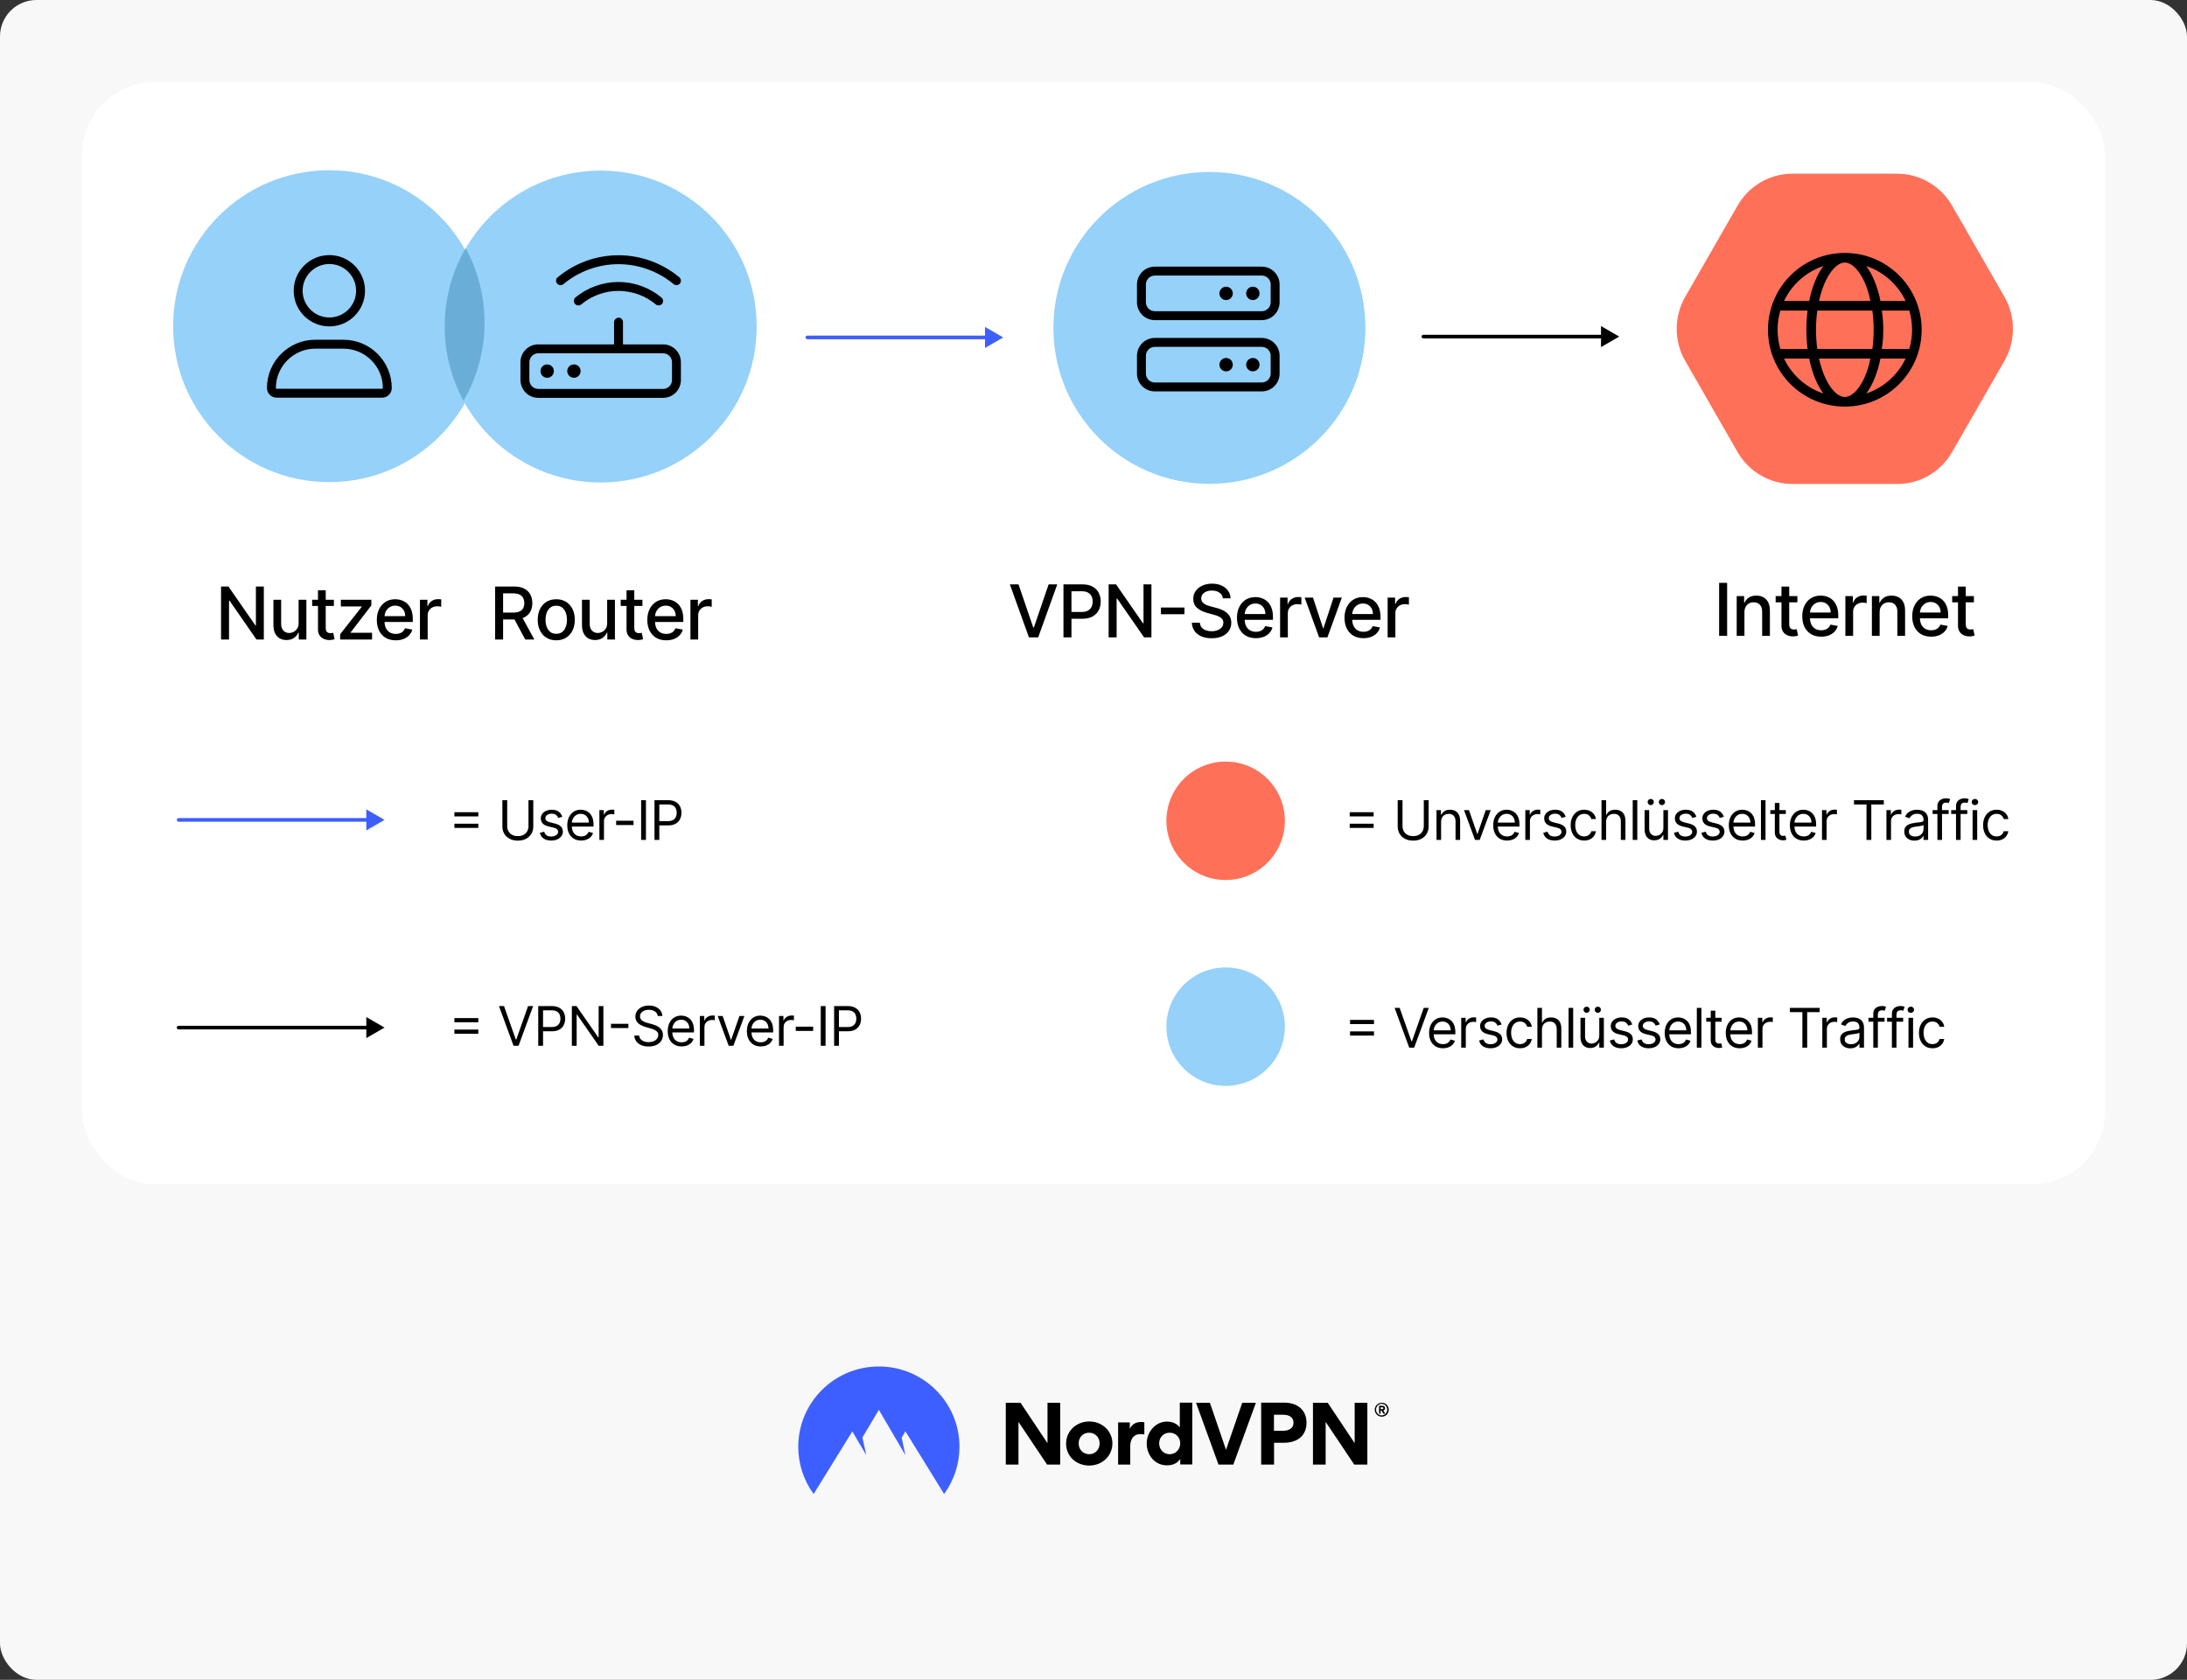 <svg fill="none" height="922" viewBox="0 0 1200 922" width="1200" xmlns="http://www.w3.org/2000/svg" xmlns:xlink="http://www.w3.org/1999/xlink"><rect x="0" y="0" width="1200" height="922" fill="#333333" stroke="none"/><clipPath id="clip0_1192_7715"><path d="M280.683 130.318H378.504V228.139H280.683Z"/></clipPath><rect fill="#f8f8f8" height="922" rx="20" width="1200"/><rect fill="#ffffff" height="605" rx="40" width="1110" x="45" y="45"/><circle cx="672.5" cy="450.5" fill="#ff7059" r="32.5"/><circle cx="672.5" cy="563.5" fill="#95d1f9" r="32.5"/><path d="M740.584 448.088V445.787H753.709V448.088H740.584ZM740.584 454.395V452.094H753.709V454.395H740.584ZM781.233 439.182H783.875V453.628C783.875 455.119 783.524 456.451 782.821 457.623 782.125 458.788 781.141 459.707 779.87 460.382 778.598 461.05 777.107 461.384 775.395 461.384 773.684 461.384 772.192 461.05 770.921 460.382 769.649 459.707 768.662 458.788 767.959 457.623 767.263 456.451 766.915 455.119 766.915 453.628V439.182H769.557V453.415C769.557 454.48 769.792 455.428 770.26 456.259 770.729 457.083 771.397 457.733 772.263 458.209 773.137 458.678 774.181 458.912 775.395 458.912 776.61 458.912 777.654 458.678 778.527 458.209 779.401 457.733 780.069 457.083 780.53 456.259 780.999 455.428 781.233 454.48 781.233 453.415V439.182ZM790.725 451.156V461H788.211V444.636H790.639V447.193H790.853C791.236 446.362 791.818 445.695 792.6 445.19 793.381 444.679 794.389 444.423 795.625 444.423 796.733 444.423 797.703 444.651 798.534 445.105 799.365 445.553 800.011 446.234 800.473 447.151 800.934 448.06 801.165 449.21 801.165 450.602V461H798.651V450.773C798.651 449.487 798.317 448.486 797.649 447.768 796.982 447.044 796.066 446.682 794.901 446.682 794.098 446.682 793.381 446.856 792.749 447.204 792.124 447.552 791.63 448.06 791.268 448.727 790.906 449.395 790.725 450.205 790.725 451.156ZM817.954 444.636 811.903 461H809.346L803.295 444.636H806.022L810.539 457.676H810.71L815.227 444.636H817.954ZM826.947 461.341C825.371 461.341 824.011 460.993 822.867 460.297 821.731 459.594 820.854 458.614 820.236 457.357 819.625 456.092 819.32 454.622 819.32 452.946 819.32 451.27 819.625 449.793 820.236 448.514 820.854 447.229 821.713 446.227 822.814 445.51 823.922 444.786 825.215 444.423 826.692 444.423 827.544 444.423 828.386 444.565 829.217 444.849 830.048 445.134 830.804 445.595 831.486 446.234 832.168 446.866 832.711 447.705 833.116 448.749 833.521 449.793 833.723 451.078 833.723 452.605V453.67H821.109V451.497H831.166C831.166 450.574 830.982 449.75 830.612 449.026 830.25 448.301 829.732 447.729 829.057 447.31 828.389 446.891 827.601 446.682 826.692 446.682 825.69 446.682 824.824 446.93 824.092 447.428 823.368 447.918 822.81 448.557 822.42 449.345 822.029 450.134 821.834 450.979 821.834 451.881V453.33C821.834 454.565 822.047 455.613 822.473 456.472 822.906 457.325 823.506 457.974 824.273 458.422 825.041 458.862 825.932 459.082 826.947 459.082 827.608 459.082 828.205 458.99 828.737 458.805 829.277 458.614 829.742 458.33 830.133 457.953 830.523 457.57 830.825 457.094 831.038 456.526L833.467 457.207C833.212 458.031 832.782 458.756 832.178 459.381 831.575 459.999 830.829 460.482 829.941 460.83 829.053 461.17 828.055 461.341 826.947 461.341ZM836.948 461V444.636H839.377V447.108H839.547C839.845 446.298 840.385 445.641 841.166 445.137 841.948 444.633 842.828 444.381 843.808 444.381 843.993 444.381 844.224 444.384 844.501 444.391 844.778 444.398 844.987 444.409 845.129 444.423V446.98C845.044 446.959 844.849 446.927 844.544 446.884 844.245 446.835 843.929 446.81 843.595 446.81 842.8 446.81 842.09 446.977 841.465 447.31 840.847 447.637 840.357 448.092 839.995 448.674 839.639 449.249 839.462 449.906 839.462 450.645V461H836.948ZM859.101 448.301 856.842 448.94C856.7 448.564 856.491 448.198 856.214 447.843 855.944 447.481 855.574 447.183 855.106 446.948 854.637 446.714 854.037 446.597 853.305 446.597 852.304 446.597 851.469 446.827 850.802 447.289 850.141 447.744 849.811 448.322 849.811 449.026 849.811 449.651 850.038 450.144 850.493 450.506 850.947 450.869 851.657 451.17 852.623 451.412L855.052 452.009C856.515 452.364 857.606 452.907 858.323 453.638 859.04 454.363 859.399 455.297 859.399 456.44 859.399 457.378 859.129 458.216 858.589 458.955 858.057 459.693 857.311 460.276 856.352 460.702 855.393 461.128 854.278 461.341 853.007 461.341 851.338 461.341 849.956 460.979 848.863 460.254 847.769 459.53 847.077 458.472 846.785 457.08L849.172 456.483C849.399 457.364 849.829 458.024 850.461 458.464 851.1 458.905 851.934 459.125 852.964 459.125 854.136 459.125 855.067 458.876 855.755 458.379 856.452 457.875 856.8 457.271 856.8 456.568 856.8 456 856.601 455.524 856.203 455.141 855.805 454.75 855.194 454.459 854.371 454.267L851.643 453.628C850.145 453.273 849.044 452.722 848.341 451.977 847.645 451.224 847.297 450.283 847.297 449.153 847.297 448.23 847.556 447.413 848.074 446.703 848.6 445.993 849.314 445.435 850.216 445.031 851.125 444.626 852.155 444.423 853.305 444.423 854.925 444.423 856.196 444.778 857.119 445.489 858.05 446.199 858.71 447.136 859.101 448.301ZM869.231 461.341C867.697 461.341 866.376 460.979 865.268 460.254 864.16 459.53 863.308 458.532 862.711 457.261 862.115 455.989 861.817 454.537 861.817 452.903 861.817 451.241 862.122 449.775 862.733 448.504 863.351 447.225 864.21 446.227 865.311 445.51 866.419 444.786 867.711 444.423 869.189 444.423 870.339 444.423 871.376 444.636 872.299 445.062 873.223 445.489 873.979 446.085 874.569 446.852 875.158 447.619 875.524 448.514 875.666 449.537H873.152C872.96 448.791 872.534 448.131 871.873 447.555 871.22 446.973 870.339 446.682 869.231 446.682 868.251 446.682 867.392 446.937 866.653 447.449 865.922 447.953 865.35 448.667 864.938 449.59 864.533 450.506 864.331 451.582 864.331 452.818 864.331 454.082 864.53 455.183 864.927 456.121 865.332 457.058 865.9 457.786 866.632 458.305 867.37 458.823 868.237 459.082 869.231 459.082 869.885 459.082 870.478 458.969 871.01 458.741 871.543 458.514 871.994 458.188 872.363 457.761 872.733 457.335 872.995 456.824 873.152 456.227H875.666C875.524 457.193 875.172 458.063 874.611 458.837 874.057 459.604 873.322 460.215 872.406 460.67 871.497 461.117 870.439 461.341 869.231 461.341ZM881.256 451.156V461H878.741V439.182H881.256V447.193H881.469C881.852 446.348 882.427 445.677 883.195 445.18 883.969 444.675 884.998 444.423 886.284 444.423 887.399 444.423 888.376 444.647 889.214 445.094 890.052 445.535 890.702 446.213 891.163 447.129 891.632 448.038 891.866 449.196 891.866 450.602V461H889.352V450.773C889.352 449.473 889.015 448.468 888.34 447.758 887.672 447.04 886.746 446.682 885.56 446.682 884.736 446.682 883.997 446.856 883.344 447.204 882.697 447.552 882.186 448.06 881.81 448.727 881.44 449.395 881.256 450.205 881.256 451.156ZM898.38 439.182V461H895.866V439.182H898.38ZM912.698 454.31V444.636H915.212V461H912.698V458.23H912.527C912.144 459.061 911.547 459.768 910.737 460.35 909.928 460.925 908.905 461.213 907.669 461.213 906.646 461.213 905.737 460.989 904.942 460.542 904.146 460.087 903.521 459.406 903.067 458.496 902.612 457.58 902.385 456.426 902.385 455.034V444.636H904.899V454.864C904.899 456.057 905.233 457.009 905.901 457.719 906.575 458.429 907.435 458.784 908.479 458.784 909.104 458.784 909.74 458.624 910.386 458.305 911.039 457.985 911.586 457.495 912.026 456.835 912.474 456.174 912.698 455.332 912.698 454.31ZM905.752 441.909C905.304 441.909 904.906 441.739 904.558 441.398 904.218 441.05 904.047 440.652 904.047 440.205 904.047 439.714 904.218 439.31 904.558 438.99 904.906 438.663 905.304 438.5 905.752 438.5 906.242 438.5 906.646 438.663 906.966 438.99 907.293 439.31 907.456 439.714 907.456 440.205 907.456 440.652 907.293 441.05 906.966 441.398 906.646 441.739 906.242 441.909 905.752 441.909ZM911.888 441.909C911.441 441.909 911.043 441.739 910.695 441.398 910.354 441.05 910.183 440.652 910.183 440.205 910.183 439.714 910.354 439.31 910.695 438.99 911.043 438.663 911.441 438.5 911.888 438.5 912.378 438.5 912.783 438.663 913.102 438.99 913.429 439.31 913.593 439.714 913.593 440.205 913.593 440.652 913.429 441.05 913.102 441.398 912.783 441.739 912.378 441.909 911.888 441.909ZM930.808 448.301 928.549 448.94C928.407 448.564 928.198 448.198 927.921 447.843 927.651 447.481 927.281 447.183 926.813 446.948 926.344 446.714 925.744 446.597 925.012 446.597 924.011 446.597 923.176 446.827 922.509 447.289 921.848 447.744 921.518 448.322 921.518 449.026 921.518 449.651 921.745 450.144 922.2 450.506 922.654 450.869 923.364 451.17 924.33 451.412L926.759 452.009C928.222 452.364 929.313 452.907 930.03 453.638 930.747 454.363 931.106 455.297 931.106 456.44 931.106 457.378 930.836 458.216 930.296 458.955 929.764 459.693 929.018 460.276 928.059 460.702 927.1 461.128 925.985 461.341 924.714 461.341 923.045 461.341 921.664 460.979 920.57 460.254 919.476 459.53 918.784 458.472 918.492 457.08L920.879 456.483C921.106 457.364 921.536 458.024 922.168 458.464 922.807 458.905 923.641 459.125 924.671 459.125 925.843 459.125 926.774 458.876 927.463 458.379 928.159 457.875 928.507 457.271 928.507 456.568 928.507 456 928.308 455.524 927.91 455.141 927.512 454.75 926.901 454.459 926.078 454.267L923.35 453.628C921.852 453.273 920.751 452.722 920.048 451.977 919.352 451.224 919.004 450.283 919.004 449.153 919.004 448.23 919.263 447.413 919.781 446.703 920.307 445.993 921.021 445.435 921.923 445.031 922.832 444.626 923.862 444.423 925.012 444.423 926.632 444.423 927.903 444.778 928.826 445.489 929.757 446.199 930.417 447.136 930.808 448.301ZM945.882 448.301 943.623 448.94C943.481 448.564 943.271 448.198 942.994 447.843 942.725 447.481 942.355 447.183 941.886 446.948 941.418 446.714 940.818 446.597 940.086 446.597 939.085 446.597 938.25 446.827 937.582 447.289 936.922 447.744 936.592 448.322 936.592 449.026 936.592 449.651 936.819 450.144 937.274 450.506 937.728 450.869 938.438 451.17 939.404 451.412L941.833 452.009C943.296 452.364 944.386 452.907 945.104 453.638 945.821 454.363 946.18 455.297 946.18 456.44 946.18 457.378 945.91 458.216 945.37 458.955 944.837 459.693 944.092 460.276 943.133 460.702 942.174 461.128 941.059 461.341 939.788 461.341 938.119 461.341 936.737 460.979 935.644 460.254 934.55 459.53 933.857 458.472 933.566 457.08L935.953 456.483C936.18 457.364 936.609 458.024 937.242 458.464 937.881 458.905 938.715 459.125 939.745 459.125 940.917 459.125 941.847 458.876 942.536 458.379 943.232 457.875 943.58 457.271 943.58 456.568 943.58 456 943.382 455.524 942.984 455.141 942.586 454.75 941.975 454.459 941.151 454.267L938.424 453.628C936.926 453.273 935.825 452.722 935.122 451.977 934.426 451.224 934.078 450.283 934.078 449.153 934.078 448.23 934.337 447.413 934.855 446.703 935.381 445.993 936.095 445.435 936.997 445.031 937.906 444.626 938.935 444.423 940.086 444.423 941.705 444.423 942.977 444.778 943.9 445.489 944.83 446.199 945.491 447.136 945.882 448.301ZM956.225 461.341C954.649 461.341 953.288 460.993 952.145 460.297 951.009 459.594 950.131 458.614 949.514 457.357 948.903 456.092 948.597 454.622 948.597 452.946 948.597 451.27 948.903 449.793 949.514 448.514 950.131 447.229 950.991 446.227 952.092 445.51 953.2 444.786 954.492 444.423 955.97 444.423 956.822 444.423 957.663 444.565 958.494 444.849 959.325 445.134 960.082 445.595 960.764 446.234 961.445 446.866 961.989 447.705 962.394 448.749 962.798 449.793 963.001 451.078 963.001 452.605V453.67H950.387V451.497H960.444C960.444 450.574 960.259 449.75 959.89 449.026 959.528 448.301 959.009 447.729 958.335 447.31 957.667 446.891 956.879 446.682 955.97 446.682 954.968 446.682 954.102 446.93 953.37 447.428 952.646 447.918 952.088 448.557 951.698 449.345 951.307 450.134 951.112 450.979 951.112 451.881V453.33C951.112 454.565 951.325 455.613 951.751 456.472 952.184 457.325 952.784 457.974 953.551 458.422 954.318 458.862 955.21 459.082 956.225 459.082 956.886 459.082 957.482 458.99 958.015 458.805 958.555 458.614 959.02 458.33 959.411 457.953 959.801 457.57 960.103 457.094 960.316 456.526L962.745 457.207C962.489 458.031 962.06 458.756 961.456 459.381 960.852 459.999 960.107 460.482 959.219 460.83 958.331 461.17 957.333 461.341 956.225 461.341ZM968.74 439.182V461H966.225V439.182H968.74ZM979.861 444.636V446.767H971.381V444.636H979.861ZM973.852 440.716H976.367V456.312C976.367 457.023 976.47 457.555 976.676 457.911 976.889 458.259 977.159 458.493 977.485 458.614 977.819 458.727 978.171 458.784 978.54 458.784 978.817 458.784 979.044 458.77 979.222 458.741 979.399 458.706 979.541 458.678 979.648 458.656L980.159 460.915C979.989 460.979 979.751 461.043 979.445 461.107 979.14 461.178 978.753 461.213 978.284 461.213 977.574 461.213 976.878 461.06 976.196 460.755 975.521 460.45 974.96 459.984 974.513 459.359 974.073 458.734 973.852 457.946 973.852 456.994V440.716ZM989.728 461.341C988.151 461.341 986.791 460.993 985.648 460.297 984.511 459.594 983.634 458.614 983.016 457.357 982.406 456.092 982.1 454.622 982.1 452.946 982.1 451.27 982.406 449.793 983.016 448.514 983.634 447.229 984.494 446.227 985.594 445.51 986.702 444.786 987.995 444.423 989.472 444.423 990.325 444.423 991.166 444.565 991.997 444.849 992.828 445.134 993.584 445.595 994.266 446.234 994.948 446.866 995.491 447.705 995.896 448.749 996.301 449.793 996.504 451.078 996.504 452.605V453.67H983.89V451.497H993.947C993.947 450.574 993.762 449.75 993.393 449.026 993.031 448.301 992.512 447.729 991.837 447.31 991.17 446.891 990.381 446.682 989.472 446.682 988.471 446.682 987.604 446.93 986.873 447.428 986.148 447.918 985.591 448.557 985.2 449.345 984.81 450.134 984.614 450.979 984.614 451.881V453.33C984.614 454.565 984.827 455.613 985.254 456.472 985.687 457.325 986.287 457.974 987.054 458.422 987.821 458.862 988.712 459.082 989.728 459.082 990.388 459.082 990.985 458.99 991.518 458.805 992.058 458.614 992.523 458.33 992.913 457.953 993.304 457.57 993.606 457.094 993.819 456.526L996.248 457.207C995.992 458.031 995.562 458.756 994.959 459.381 994.355 459.999 993.609 460.482 992.722 460.83 991.834 461.17 990.836 461.341 989.728 461.341ZM999.728 461V444.636H1002.16V447.108H1002.33C1002.63 446.298 1003.17 445.641 1003.95 445.137 1004.73 444.633 1005.61 444.381 1006.59 444.381 1006.77 444.381 1007 444.384 1007.28 444.391 1007.56 444.398 1007.77 444.409 1007.91 444.423V446.98C1007.82 446.959 1007.63 446.927 1007.32 446.884 1007.03 446.835 1006.71 446.81 1006.38 446.81 1005.58 446.81 1004.87 446.977 1004.25 447.31 1003.63 447.637 1003.14 448.092 1002.77 448.674 1002.42 449.249 1002.24 449.906 1002.24 450.645V461H999.728ZM1017.28 441.526V439.182H1033.64V441.526H1026.78V461H1024.14V441.526H1017.28ZM1035.08 461V444.636H1037.51V447.108H1037.68C1037.97 446.298 1038.51 445.641 1039.3 445.137 1040.08 444.633 1040.96 444.381 1041.94 444.381 1042.12 444.381 1042.35 444.384 1042.63 444.391 1042.91 444.398 1043.12 444.409 1043.26 444.423V446.98C1043.17 446.959 1042.98 446.927 1042.67 446.884 1042.37 446.835 1042.06 446.81 1041.72 446.81 1040.93 446.81 1040.22 446.977 1039.59 447.31 1038.98 447.637 1038.49 448.092 1038.12 448.674 1037.77 449.249 1037.59 449.906 1037.59 450.645V461H1035.08ZM1050.45 461.384C1049.42 461.384 1048.48 461.188 1047.63 460.798 1046.79 460.4 1046.11 459.828 1045.62 459.082 1045.12 458.33 1044.87 457.42 1044.87 456.355 1044.87 455.418 1045.06 454.658 1045.43 454.075 1045.79 453.486 1046.29 453.024 1046.91 452.69 1047.52 452.357 1048.21 452.108 1048.95 451.945 1049.7 451.774 1050.46 451.639 1051.22 451.54 1052.22 451.412 1053.02 451.316 1053.64 451.252 1054.26 451.181 1054.72 451.064 1055 450.901 1055.29 450.737 1055.44 450.453 1055.44 450.048V449.963C1055.44 448.912 1055.15 448.095 1054.58 447.513 1054.01 446.93 1053.15 446.639 1051.99 446.639 1050.79 446.639 1049.85 446.902 1049.16 447.428 1048.48 447.953 1048 448.514 1047.73 449.111L1045.34 448.259C1045.77 447.264 1046.33 446.49 1047.04 445.936 1047.76 445.375 1048.54 444.984 1049.39 444.764 1050.24 444.537 1051.08 444.423 1051.9 444.423 1052.43 444.423 1053.03 444.487 1053.71 444.615 1054.4 444.736 1055.07 444.988 1055.71 445.371 1056.35 445.755 1056.89 446.334 1057.31 447.108 1057.74 447.882 1057.95 448.919 1057.95 450.219V461H1055.44V458.784H1055.31C1055.14 459.139 1054.86 459.519 1054.46 459.924 1054.06 460.329 1053.53 460.673 1052.87 460.957 1052.21 461.241 1051.41 461.384 1050.45 461.384ZM1050.84 459.125C1051.83 459.125 1052.67 458.93 1053.35 458.539 1054.04 458.148 1054.56 457.644 1054.91 457.026 1055.26 456.408 1055.44 455.759 1055.44 455.077V452.776C1055.33 452.903 1055.1 453.021 1054.74 453.127 1054.38 453.227 1053.97 453.315 1053.5 453.393 1053.04 453.464 1052.59 453.528 1052.15 453.585 1051.71 453.635 1051.36 453.678 1051.09 453.713 1050.44 453.798 1049.83 453.937 1049.26 454.129 1048.7 454.313 1048.25 454.594 1047.9 454.97 1047.56 455.339 1047.39 455.844 1047.39 456.483 1047.39 457.357 1047.71 458.017 1048.36 458.464 1049.01 458.905 1049.84 459.125 1050.84 459.125ZM1069.23 444.636V446.767H1060.41V444.636H1069.23ZM1063.05 461V442.378C1063.05 441.44 1063.27 440.659 1063.71 440.034 1064.15 439.409 1064.72 438.94 1065.43 438.628 1066.13 438.315 1066.87 438.159 1067.65 438.159 1068.27 438.159 1068.78 438.209 1069.17 438.308 1069.56 438.408 1069.85 438.5 1070.04 438.585L1069.32 440.759C1069.19 440.716 1069.01 440.663 1068.78 440.599 1068.56 440.535 1068.27 440.503 1067.91 440.503 1067.08 440.503 1066.48 440.712 1066.11 441.131 1065.75 441.55 1065.57 442.165 1065.57 442.974V461H1063.05ZM1079.44 444.636V446.767H1070.62V444.636H1079.44ZM1073.26 461V442.378C1073.26 441.44 1073.48 440.659 1073.92 440.034 1074.36 439.409 1074.93 438.94 1075.64 438.628 1076.34 438.315 1077.08 438.159 1077.86 438.159 1078.48 438.159 1078.99 438.209 1079.38 438.308 1079.77 438.408 1080.06 438.5 1080.25 438.585L1079.53 440.759C1079.4 440.716 1079.22 440.663 1078.99 440.599 1078.77 440.535 1078.48 440.503 1078.12 440.503 1077.29 440.503 1076.69 440.712 1076.32 441.131 1075.96 441.55 1075.78 442.165 1075.78 442.974V461H1073.26ZM1082.36 461V444.636H1084.88V461H1082.36ZM1083.64 441.909C1083.15 441.909 1082.73 441.742 1082.37 441.408 1082.03 441.075 1081.85 440.673 1081.85 440.205 1081.85 439.736 1082.03 439.335 1082.37 439.001 1082.73 438.667 1083.15 438.5 1083.64 438.5 1084.13 438.5 1084.55 438.667 1084.9 439.001 1085.25 439.335 1085.43 439.736 1085.43 440.205 1085.43 440.673 1085.25 441.075 1084.9 441.408 1084.55 441.742 1084.13 441.909 1083.64 441.909ZM1095.53 461.341C1094 461.341 1092.68 460.979 1091.57 460.254 1090.46 459.53 1089.61 458.532 1089.01 457.261 1088.41 455.989 1088.12 454.537 1088.12 452.903 1088.12 451.241 1088.42 449.775 1089.03 448.504 1089.65 447.225 1090.51 446.227 1091.61 445.51 1092.72 444.786 1094.01 444.423 1095.49 444.423 1096.64 444.423 1097.68 444.636 1098.6 445.062 1099.52 445.489 1100.28 446.085 1100.87 446.852 1101.46 447.619 1101.82 448.514 1101.97 449.537H1099.45C1099.26 448.791 1098.83 448.131 1098.17 447.555 1097.52 446.973 1096.64 446.682 1095.53 446.682 1094.55 446.682 1093.69 446.937 1092.95 447.449 1092.22 447.953 1091.65 448.667 1091.24 449.59 1090.83 450.506 1090.63 451.582 1090.63 452.818 1090.63 454.082 1090.83 455.183 1091.23 456.121 1091.63 457.058 1092.2 457.786 1092.93 458.305 1093.67 458.823 1094.54 459.082 1095.53 459.082 1096.18 459.082 1096.78 458.969 1097.31 458.741 1097.84 458.514 1098.29 458.188 1098.66 457.761 1099.03 457.335 1099.3 456.824 1099.45 456.227H1101.97C1101.82 457.193 1101.47 458.063 1100.91 458.837 1100.36 459.604 1099.62 460.215 1098.71 460.67 1097.8 461.117 1096.74 461.341 1095.53 461.341Z" fill="#000000"/><path d="M249.324 448.088V445.787H262.449V448.088H249.324ZM249.324 454.395V452.094H262.449V454.395H249.324ZM289.973 439.182H292.615V453.628C292.615 455.119 292.264 456.451 291.56 457.623 290.864 458.788 289.881 459.707 288.609 460.382 287.338 461.05 285.847 461.384 284.135 461.384 282.423 461.384 280.932 461.05 279.661 460.382 278.389 459.707 277.402 458.788 276.699 457.623 276.003 456.451 275.655 455.119 275.655 453.628V439.182H278.297V453.415C278.297 454.48 278.531 455.428 279 456.259 279.469 457.083 280.136 457.733 281.003 458.209 281.877 458.678 282.921 458.912 284.135 458.912 285.35 458.912 286.394 458.678 287.267 458.209 288.141 457.733 288.808 457.083 289.27 456.259 289.739 455.428 289.973 454.48 289.973 453.415V439.182ZM308.541 448.301 306.283 448.94C306.141 448.564 305.931 448.198 305.654 447.843 305.384 447.481 305.015 447.183 304.546 446.948 304.077 446.714 303.477 446.597 302.746 446.597 301.744 446.597 300.91 446.827 300.242 447.289 299.582 447.744 299.251 448.322 299.251 449.026 299.251 449.651 299.479 450.144 299.933 450.506 300.388 450.869 301.098 451.17 302.064 451.412L304.493 452.009C305.956 452.364 307.046 452.907 307.764 453.638 308.481 454.363 308.84 455.297 308.84 456.44 308.84 457.378 308.57 458.216 308.03 458.955 307.497 459.693 306.751 460.276 305.793 460.702 304.834 461.128 303.719 461.341 302.448 461.341 300.778 461.341 299.397 460.979 298.303 460.254 297.21 459.53 296.517 458.472 296.226 457.08L298.612 456.483C298.84 457.364 299.269 458.024 299.901 458.464 300.541 458.905 301.375 459.125 302.405 459.125 303.577 459.125 304.507 458.876 305.196 458.379 305.892 457.875 306.24 457.271 306.24 456.568 306.24 456 306.041 455.524 305.644 455.141 305.246 454.75 304.635 454.459 303.811 454.267L301.084 453.628C299.585 453.273 298.484 452.722 297.781 451.977 297.085 451.224 296.737 450.283 296.737 449.153 296.737 448.23 296.997 447.413 297.515 446.703 298.041 445.993 298.754 445.435 299.656 445.031 300.565 444.626 301.595 444.423 302.746 444.423 304.365 444.423 305.636 444.778 306.56 445.489 307.49 446.199 308.151 447.136 308.541 448.301ZM318.885 461.341C317.308 461.341 315.948 460.993 314.805 460.297 313.668 459.594 312.791 458.614 312.173 457.357 311.563 456.092 311.257 454.622 311.257 452.946 311.257 451.27 311.563 449.793 312.173 448.514 312.791 447.229 313.651 446.227 314.751 445.51 315.859 444.786 317.152 444.423 318.629 444.423 319.482 444.423 320.323 444.565 321.154 444.849 321.985 445.134 322.742 445.595 323.423 446.234 324.105 446.866 324.648 447.705 325.053 448.749 325.458 449.793 325.661 451.078 325.661 452.605V453.67H313.047V451.497H323.104C323.104 450.574 322.919 449.75 322.55 449.026 322.188 448.301 321.669 447.729 320.994 447.31 320.327 446.891 319.538 446.682 318.629 446.682 317.628 446.682 316.761 446.93 316.03 447.428 315.305 447.918 314.748 448.557 314.357 449.345 313.967 450.134 313.771 450.979 313.771 451.881V453.33C313.771 454.565 313.984 455.613 314.411 456.472 314.844 457.325 315.444 457.974 316.211 458.422 316.978 458.862 317.869 459.082 318.885 459.082 319.545 459.082 320.142 458.99 320.675 458.805 321.215 458.614 321.68 458.33 322.07 457.953 322.461 457.57 322.763 457.094 322.976 456.526L325.405 457.207C325.149 458.031 324.719 458.756 324.116 459.381 323.512 459.999 322.766 460.482 321.879 460.83 320.991 461.17 319.993 461.341 318.885 461.341ZM328.885 461V444.636H331.314V447.108H331.485C331.783 446.298 332.323 445.641 333.104 445.137 333.885 444.633 334.766 444.381 335.746 444.381 335.931 444.381 336.161 444.384 336.438 444.391 336.715 444.398 336.925 444.409 337.067 444.423V446.98C336.982 446.959 336.786 446.927 336.481 446.884 336.183 446.835 335.867 446.81 335.533 446.81 334.737 446.81 334.027 446.977 333.402 447.31 332.784 447.637 332.294 448.092 331.932 448.674 331.577 449.249 331.399 449.906 331.399 450.645V461H328.885ZM347.621 450.474V452.818H338.076V450.474H347.621ZM354.428 439.182V461H351.786V439.182H354.428ZM359.125 461V439.182H366.497C368.209 439.182 369.608 439.491 370.695 440.109 371.789 440.719 372.598 441.547 373.124 442.591 373.649 443.635 373.912 444.8 373.912 446.085 373.912 447.371 373.649 448.539 373.124 449.59 372.605 450.641 371.803 451.479 370.716 452.104 369.63 452.722 368.237 453.031 366.54 453.031H361.256V450.688H366.455C367.627 450.688 368.568 450.485 369.278 450.08 369.988 449.675 370.503 449.129 370.823 448.44 371.149 447.744 371.313 446.959 371.313 446.085 371.313 445.212 371.149 444.43 370.823 443.741 370.503 443.053 369.985 442.513 369.267 442.122 368.55 441.724 367.598 441.526 366.412 441.526H361.767V461H359.125Z" fill="#000000"/><path d="M249.324 561.088V558.787H262.449V561.088H249.324ZM249.324 567.395V565.094H262.449V567.395H249.324ZM276.55 552.182 283.027 570.548H283.283L289.76 552.182H292.53L284.519 574H281.791L273.78 552.182H276.55ZM295.328 574V552.182H302.701C304.412 552.182 305.811 552.491 306.898 553.109 307.992 553.719 308.801 554.547 309.327 555.591 309.853 556.635 310.115 557.8 310.115 559.085 310.115 560.371 309.853 561.539 309.327 562.59 308.808 563.641 308.006 564.479 306.919 565.104 305.833 565.722 304.441 566.031 302.743 566.031H297.459V563.688H302.658C303.83 563.688 304.771 563.485 305.481 563.08 306.191 562.675 306.706 562.129 307.026 561.44 307.353 560.744 307.516 559.959 307.516 559.085 307.516 558.212 307.353 557.43 307.026 556.741 306.706 556.053 306.188 555.513 305.47 555.122 304.753 554.724 303.801 554.526 302.615 554.526H297.97V574H295.328ZM331.072 552.182V574H328.516L316.626 556.869H316.413V574H313.771V552.182H316.328L328.26 569.355H328.473V552.182H331.072ZM344.793 561.919V564.263H335.248V561.919H344.793ZM360.89 557.636C360.762 556.557 360.244 555.719 359.334 555.122 358.425 554.526 357.31 554.227 355.989 554.227 355.023 554.227 354.178 554.384 353.454 554.696 352.736 555.009 352.175 555.438 351.771 555.985 351.373 556.532 351.174 557.153 351.174 557.849 351.174 558.432 351.312 558.933 351.589 559.352 351.874 559.763 352.236 560.108 352.676 560.385 353.116 560.655 353.578 560.879 354.061 561.056 354.544 561.227 354.988 561.365 355.393 561.472L357.609 562.068C358.177 562.217 358.809 562.423 359.505 562.686 360.208 562.949 360.879 563.308 361.518 563.762 362.165 564.21 362.697 564.785 363.116 565.488 363.535 566.191 363.745 567.054 363.745 568.077 363.745 569.256 363.436 570.321 362.818 571.273 362.207 572.224 361.312 572.981 360.133 573.542 358.962 574.103 357.538 574.384 355.861 574.384 354.299 574.384 352.946 574.131 351.803 573.627 350.666 573.123 349.771 572.42 349.118 571.518 348.472 570.616 348.106 569.568 348.021 568.375H350.748C350.819 569.199 351.096 569.881 351.579 570.42 352.069 570.953 352.687 571.351 353.432 571.614 354.185 571.869 354.995 571.997 355.861 571.997 356.87 571.997 357.776 571.834 358.578 571.507 359.381 571.173 360.016 570.712 360.485 570.122 360.954 569.526 361.188 568.83 361.188 568.034 361.188 567.31 360.986 566.72 360.581 566.266 360.176 565.811 359.643 565.442 358.983 565.158 358.322 564.874 357.609 564.625 356.842 564.412L354.157 563.645C352.452 563.155 351.103 562.455 350.109 561.546 349.114 560.637 348.617 559.447 348.617 557.977 348.617 556.756 348.947 555.69 349.608 554.781 350.276 553.865 351.17 553.155 352.293 552.651 353.422 552.139 354.682 551.884 356.075 551.884 357.481 551.884 358.731 552.136 359.825 552.64 360.918 553.137 361.785 553.819 362.424 554.685 363.07 555.552 363.411 556.536 363.447 557.636H360.89ZM374.009 574.341C372.432 574.341 371.072 573.993 369.929 573.297 368.792 572.594 367.915 571.614 367.297 570.357 366.686 569.092 366.381 567.622 366.381 565.946 366.381 564.27 366.686 562.793 367.297 561.514 367.915 560.229 368.774 559.227 369.875 558.51 370.983 557.786 372.276 557.423 373.753 557.423 374.605 557.423 375.447 557.565 376.278 557.849 377.109 558.134 377.865 558.595 378.547 559.234 379.229 559.866 379.772 560.705 380.177 561.749 380.582 562.793 380.784 564.078 380.784 565.605V566.67H368.171V564.497H378.228C378.228 563.574 378.043 562.75 377.674 562.026 377.311 561.301 376.793 560.729 376.118 560.31 375.451 559.891 374.662 559.682 373.753 559.682 372.752 559.682 371.885 559.93 371.154 560.428 370.429 560.918 369.872 561.557 369.481 562.345 369.09 563.134 368.895 563.979 368.895 564.881V566.33C368.895 567.565 369.108 568.613 369.534 569.472 369.968 570.325 370.568 570.974 371.335 571.422 372.102 571.862 372.993 572.082 374.009 572.082 374.669 572.082 375.266 571.99 375.799 571.805 376.338 571.614 376.804 571.33 377.194 570.953 377.585 570.57 377.887 570.094 378.1 569.526L380.529 570.207C380.273 571.031 379.843 571.756 379.24 572.381 378.636 572.999 377.89 573.482 377.002 573.83 376.115 574.17 375.117 574.341 374.009 574.341ZM384.009 574V557.636H386.438V560.108H386.608C386.907 559.298 387.446 558.641 388.228 558.137 389.009 557.633 389.89 557.381 390.87 557.381 391.054 557.381 391.285 557.384 391.562 557.391 391.839 557.398 392.049 557.409 392.191 557.423V559.98C392.106 559.959 391.91 559.927 391.605 559.884 391.307 559.835 390.99 559.81 390.657 559.81 389.861 559.81 389.151 559.977 388.526 560.31 387.908 560.637 387.418 561.092 387.056 561.674 386.701 562.249 386.523 562.906 386.523 563.645V574H384.009ZM408.45 557.636 402.399 574H399.842L393.791 557.636H396.518L401.035 570.676H401.205L405.723 557.636H408.45ZM417.443 574.341C415.866 574.341 414.506 573.993 413.363 573.297 412.227 572.594 411.349 571.614 410.732 570.357 410.121 569.092 409.815 567.622 409.815 565.946 409.815 564.27 410.121 562.793 410.732 561.514 411.349 560.229 412.209 559.227 413.31 558.51 414.418 557.786 415.71 557.423 417.188 557.423 418.04 557.423 418.881 557.565 419.712 557.849 420.543 558.134 421.3 558.595 421.982 559.234 422.663 559.866 423.207 560.705 423.612 561.749 424.016 562.793 424.219 564.078 424.219 565.605V566.67H411.605V564.497H421.662C421.662 563.574 421.477 562.75 421.108 562.026 420.746 561.301 420.227 560.729 419.553 560.31 418.885 559.891 418.097 559.682 417.188 559.682 416.186 559.682 415.32 559.93 414.588 560.428 413.864 560.918 413.306 561.557 412.915 562.345 412.525 563.134 412.33 563.979 412.33 564.881V566.33C412.33 567.565 412.543 568.613 412.969 569.472 413.402 570.325 414.002 570.974 414.769 571.422 415.536 571.862 416.428 572.082 417.443 572.082 418.104 572.082 418.7 571.99 419.233 571.805 419.773 571.614 420.238 571.33 420.629 570.953 421.019 570.57 421.321 570.094 421.534 569.526L423.963 570.207C423.707 571.031 423.278 571.756 422.674 572.381 422.07 572.999 421.325 573.482 420.437 573.83 419.549 574.17 418.551 574.341 417.443 574.341ZM427.443 574V557.636H429.872V560.108H430.043C430.341 559.298 430.881 558.641 431.662 558.137 432.443 557.633 433.324 557.381 434.304 557.381 434.489 557.381 434.72 557.384 434.997 557.391 435.274 557.398 435.483 557.409 435.625 557.423V559.98C435.54 559.959 435.345 559.927 435.039 559.884 434.741 559.835 434.425 559.81 434.091 559.81 433.296 559.81 432.585 559.977 431.96 560.31 431.342 560.637 430.852 561.092 430.49 561.674 430.135 562.249 429.958 562.906 429.958 563.645V574H427.443ZM446.179 563.474V565.818H436.634V563.474H446.179ZM452.986 552.182V574H450.344V552.182H452.986ZM457.683 574V552.182H465.056C466.767 552.182 468.166 552.491 469.253 553.109 470.347 553.719 471.156 554.547 471.682 555.591 472.208 556.635 472.47 557.8 472.47 559.085 472.47 560.371 472.208 561.539 471.682 562.59 471.164 563.641 470.361 564.479 469.274 565.104 468.188 565.722 466.796 566.031 465.098 566.031H459.814V563.688H465.013C466.185 563.688 467.126 563.485 467.836 563.08 468.546 562.675 469.061 562.129 469.381 561.44 469.708 560.744 469.871 559.959 469.871 559.085 469.871 558.212 469.708 557.43 469.381 556.741 469.061 556.053 468.543 555.513 467.826 555.122 467.108 554.724 466.156 554.526 464.97 554.526H460.326V574H457.683Z" fill="#000000"/><path d="M740.765 562.088V559.787H753.89V562.088H740.765ZM740.765 568.395V566.094H753.89V568.395H740.765ZM767.991 553.182 774.469 571.548H774.724L781.201 553.182H783.971L775.96 575H773.233L765.221 553.182H767.991ZM791.766 575.341C790.19 575.341 788.829 574.993 787.686 574.297 786.55 573.594 785.672 572.614 785.055 571.357 784.444 570.092 784.138 568.622 784.138 566.946 784.138 565.27 784.444 563.793 785.055 562.514 785.672 561.229 786.532 560.227 787.633 559.51 788.741 558.786 790.033 558.423 791.511 558.423 792.363 558.423 793.204 558.565 794.035 558.849 794.866 559.134 795.623 559.595 796.305 560.234 796.986 560.866 797.53 561.705 797.935 562.749 798.339 563.793 798.542 565.078 798.542 566.605V567.67H785.928V565.497H795.985C795.985 564.574 795.8 563.75 795.431 563.026 795.069 562.301 794.55 561.729 793.876 561.31 793.208 560.891 792.42 560.682 791.511 560.682 790.509 560.682 789.643 560.93 788.911 561.428 788.187 561.918 787.629 562.557 787.239 563.345 786.848 564.134 786.653 564.979 786.653 565.881V567.33C786.653 568.565 786.866 569.613 787.292 570.472 787.725 571.325 788.325 571.974 789.092 572.422 789.859 572.862 790.751 573.082 791.766 573.082 792.427 573.082 793.023 572.99 793.556 572.805 794.096 572.614 794.561 572.33 794.952 571.953 795.342 571.57 795.644 571.094 795.857 570.526L798.286 571.207C798.03 572.031 797.601 572.756 796.997 573.381 796.393 573.999 795.648 574.482 794.76 574.83 793.872 575.17 792.874 575.341 791.766 575.341ZM801.766 575V558.636H804.195V561.108H804.366C804.664 560.298 805.204 559.641 805.985 559.137 806.766 558.633 807.647 558.381 808.627 558.381 808.812 558.381 809.043 558.384 809.32 558.391 809.597 558.398 809.806 558.409 809.948 558.423V560.98C809.863 560.959 809.668 560.927 809.362 560.884 809.064 560.835 808.748 560.81 808.414 560.81 807.619 560.81 806.908 560.977 806.283 561.31 805.666 561.637 805.175 562.092 804.813 562.674 804.458 563.249 804.281 563.906 804.281 564.645V575H801.766ZM823.919 562.301 821.661 562.94C821.519 562.564 821.309 562.198 821.032 561.843 820.762 561.481 820.393 561.183 819.924 560.948 819.456 560.714 818.855 560.597 818.124 560.597 817.123 560.597 816.288 560.827 815.62 561.289 814.96 561.744 814.63 562.322 814.63 563.026 814.63 563.651 814.857 564.144 815.311 564.506 815.766 564.869 816.476 565.17 817.442 565.412L819.871 566.009C821.334 566.364 822.424 566.907 823.142 567.638 823.859 568.363 824.218 569.297 824.218 570.44 824.218 571.378 823.948 572.216 823.408 572.955 822.875 573.693 822.13 574.276 821.171 574.702 820.212 575.128 819.097 575.341 817.826 575.341 816.157 575.341 814.775 574.979 813.681 574.254 812.588 573.53 811.895 572.472 811.604 571.08L813.99 570.483C814.218 571.364 814.647 572.024 815.279 572.464 815.919 572.905 816.753 573.125 817.783 573.125 818.955 573.125 819.885 572.876 820.574 572.379 821.27 571.875 821.618 571.271 821.618 570.568 821.618 570 821.419 569.524 821.022 569.141 820.624 568.75 820.013 568.459 819.189 568.267L816.462 567.628C814.963 567.273 813.863 566.722 813.159 565.977 812.463 565.224 812.115 564.283 812.115 563.153 812.115 562.23 812.375 561.413 812.893 560.703 813.419 559.993 814.132 559.435 815.034 559.031 815.944 558.626 816.973 558.423 818.124 558.423 819.743 558.423 821.015 558.778 821.938 559.489 822.868 560.199 823.529 561.136 823.919 562.301ZM834.05 575.341C832.516 575.341 831.195 574.979 830.087 574.254 828.979 573.53 828.127 572.532 827.53 571.261 826.934 569.989 826.635 568.537 826.635 566.903 826.635 565.241 826.941 563.775 827.551 562.504 828.169 561.225 829.029 560.227 830.13 559.51 831.238 558.786 832.53 558.423 834.007 558.423 835.158 558.423 836.195 558.636 837.118 559.062 838.042 559.489 838.798 560.085 839.387 560.852 839.977 561.619 840.343 562.514 840.485 563.537H837.97C837.779 562.791 837.353 562.131 836.692 561.555 836.039 560.973 835.158 560.682 834.05 560.682 833.07 560.682 832.211 560.937 831.472 561.449 830.74 561.953 830.169 562.667 829.757 563.59 829.352 564.506 829.149 565.582 829.149 566.818 829.149 568.082 829.348 569.183 829.746 570.121 830.151 571.058 830.719 571.786 831.451 572.305 832.189 572.823 833.056 573.082 834.05 573.082 834.703 573.082 835.296 572.969 835.829 572.741 836.362 572.514 836.813 572.188 837.182 571.761 837.551 571.335 837.814 570.824 837.97 570.227H840.485C840.343 571.193 839.991 572.063 839.43 572.837 838.876 573.604 838.141 574.215 837.225 574.67 836.316 575.117 835.257 575.341 834.05 575.341ZM846.074 565.156V575H843.56V553.182H846.074V561.193H846.287C846.671 560.348 847.246 559.677 848.013 559.18 848.787 558.675 849.817 558.423 851.103 558.423 852.218 558.423 853.194 558.647 854.032 559.094 854.87 559.535 855.52 560.213 855.982 561.129 856.451 562.038 856.685 563.196 856.685 564.602V575H854.171V564.773C854.171 563.473 853.834 562.468 853.159 561.758 852.491 561.04 851.564 560.682 850.378 560.682 849.554 560.682 848.816 560.856 848.162 561.204 847.516 561.552 847.005 562.06 846.628 562.727 846.259 563.395 846.074 564.205 846.074 565.156ZM863.199 553.182V575H860.685V553.182H863.199ZM877.516 568.31V558.636H880.031V575H877.516V572.23H877.346C876.962 573.061 876.366 573.768 875.556 574.35 874.746 574.925 873.724 575.213 872.488 575.213 871.465 575.213 870.556 574.989 869.761 574.542 868.965 574.087 868.34 573.406 867.886 572.496 867.431 571.58 867.204 570.426 867.204 569.034V558.636H869.718V568.864C869.718 570.057 870.052 571.009 870.719 571.719 871.394 572.429 872.254 572.784 873.298 572.784 873.923 572.784 874.558 572.624 875.205 572.305 875.858 571.985 876.405 571.495 876.845 570.835 877.293 570.174 877.516 569.332 877.516 568.31ZM870.57 555.909C870.123 555.909 869.725 555.739 869.377 555.398 869.036 555.05 868.866 554.652 868.866 554.205 868.866 553.714 869.036 553.31 869.377 552.99 869.725 552.663 870.123 552.5 870.57 552.5 871.06 552.5 871.465 552.663 871.785 552.99 872.112 553.31 872.275 553.714 872.275 554.205 872.275 554.652 872.112 555.05 871.785 555.398 871.465 555.739 871.06 555.909 870.57 555.909ZM876.707 555.909C876.259 555.909 875.862 555.739 875.514 555.398 875.173 555.05 875.002 554.652 875.002 554.205 875.002 553.714 875.173 553.31 875.514 552.99 875.862 552.663 876.259 552.5 876.707 552.5 877.197 552.5 877.602 552.663 877.921 552.99 878.248 553.31 878.411 553.714 878.411 554.205 878.411 554.652 878.248 555.05 877.921 555.398 877.602 555.739 877.197 555.909 876.707 555.909ZM895.626 562.301 893.368 562.94C893.226 562.564 893.016 562.198 892.739 561.843 892.469 561.481 892.1 561.183 891.631 560.948 891.163 560.714 890.562 560.597 889.831 560.597 888.83 560.597 887.995 560.827 887.327 561.289 886.667 561.744 886.337 562.322 886.337 563.026 886.337 563.651 886.564 564.144 887.018 564.506 887.473 564.869 888.183 565.17 889.149 565.412L891.578 566.009C893.041 566.364 894.131 566.907 894.849 567.638 895.566 568.363 895.925 569.297 895.925 570.44 895.925 571.378 895.655 572.216 895.115 572.955 894.582 573.693 893.837 574.276 892.878 574.702 891.919 575.128 890.804 575.341 889.533 575.341 887.864 575.341 886.482 574.979 885.388 574.254 884.295 573.53 883.602 572.472 883.311 571.08L885.697 570.483C885.925 571.364 886.354 572.024 886.987 572.464 887.626 572.905 888.46 573.125 889.49 573.125 890.662 573.125 891.592 572.876 892.281 572.379 892.977 571.875 893.325 571.271 893.325 570.568 893.325 570 893.126 569.524 892.729 569.141 892.331 568.75 891.72 568.459 890.896 568.267L888.169 567.628C886.67 567.273 885.57 566.722 884.866 565.977 884.17 565.224 883.822 564.283 883.822 563.153 883.822 562.23 884.082 561.413 884.6 560.703 885.126 559.993 885.839 559.435 886.741 559.031 887.651 558.626 888.68 558.423 889.831 558.423 891.45 558.423 892.722 558.778 893.645 559.489 894.575 560.199 895.236 561.136 895.626 562.301ZM910.7 562.301 908.442 562.94C908.3 562.564 908.09 562.198 907.813 561.843 907.543 561.481 907.174 561.183 906.705 560.948 906.236 560.714 905.636 560.597 904.905 560.597 903.903 560.597 903.069 560.827 902.401 561.289 901.741 561.744 901.41 562.322 901.41 563.026 901.41 563.651 901.638 564.144 902.092 564.506 902.547 564.869 903.257 565.17 904.223 565.412L906.652 566.009C908.115 566.364 909.205 566.907 909.923 567.638 910.64 568.363 910.999 569.297 910.999 570.44 910.999 571.378 910.729 572.216 910.189 572.955 909.656 573.693 908.91 574.276 907.952 574.702 906.993 575.128 905.878 575.341 904.606 575.341 902.937 575.341 901.556 574.979 900.462 574.254 899.369 573.53 898.676 572.472 898.385 571.08L900.771 570.483C900.999 571.364 901.428 572.024 902.06 572.464 902.7 572.905 903.534 573.125 904.564 573.125 905.736 573.125 906.666 572.876 907.355 572.379 908.051 571.875 908.399 571.271 908.399 570.568 908.399 570 908.2 569.524 907.803 569.141 907.405 568.75 906.794 568.459 905.97 568.267L903.243 567.628C901.744 567.273 900.643 566.722 899.94 565.977 899.244 565.224 898.896 564.283 898.896 563.153 898.896 562.23 899.155 561.413 899.674 560.703 900.2 559.993 900.913 559.435 901.815 559.031 902.724 558.626 903.754 558.423 904.905 558.423 906.524 558.423 907.795 558.778 908.719 559.489 909.649 560.199 910.31 561.136 910.7 562.301ZM921.044 575.341C919.467 575.341 918.107 574.993 916.964 574.297 915.827 573.594 914.95 572.614 914.332 571.357 913.722 570.092 913.416 568.622 913.416 566.946 913.416 565.27 913.722 563.793 914.332 562.514 914.95 561.229 915.81 560.227 916.91 559.51 918.018 558.786 919.311 558.423 920.788 558.423 921.641 558.423 922.482 558.565 923.313 558.849 924.144 559.134 924.901 559.595 925.582 560.234 926.264 560.866 926.807 561.705 927.212 562.749 927.617 563.793 927.82 565.078 927.82 566.605V567.67H915.206V565.497H925.263C925.263 564.574 925.078 563.75 924.709 563.026 924.347 562.301 923.828 561.729 923.153 561.31 922.486 560.891 921.697 560.682 920.788 560.682 919.787 560.682 918.92 560.93 918.189 561.428 917.464 561.918 916.907 562.557 916.516 563.345 916.126 564.134 915.93 564.979 915.93 565.881V567.33C915.93 568.565 916.143 569.613 916.57 570.472 917.003 571.325 917.603 571.974 918.37 572.422 919.137 572.862 920.028 573.082 921.044 573.082 921.704 573.082 922.301 572.99 922.834 572.805 923.374 572.614 923.839 572.33 924.229 571.953 924.62 571.57 924.922 571.094 925.135 570.526L927.564 571.207C927.308 572.031 926.878 572.756 926.275 573.381 925.671 573.999 924.925 574.482 924.038 574.83 923.15 575.17 922.152 575.341 921.044 575.341ZM933.558 553.182V575H931.044V553.182H933.558ZM944.68 558.636V560.767H936.2V558.636H944.68ZM938.671 554.716H941.185V570.312C941.185 571.023 941.288 571.555 941.494 571.911 941.707 572.259 941.977 572.493 942.304 572.614 942.638 572.727 942.989 572.784 943.359 572.784 943.636 572.784 943.863 572.77 944.041 572.741 944.218 572.706 944.36 572.678 944.467 572.656L944.978 574.915C944.808 574.979 944.57 575.043 944.264 575.107 943.959 575.178 943.572 575.213 943.103 575.213 942.393 575.213 941.697 575.06 941.015 574.755 940.34 574.45 939.779 573.984 939.332 573.359 938.891 572.734 938.671 571.946 938.671 570.994V554.716ZM954.547 575.341C952.97 575.341 951.61 574.993 950.466 574.297 949.33 573.594 948.453 572.614 947.835 571.357 947.224 570.092 946.919 568.622 946.919 566.946 946.919 565.27 947.224 563.793 947.835 562.514 948.453 561.229 949.312 560.227 950.413 559.51 951.521 558.786 952.814 558.423 954.291 558.423 955.143 558.423 955.985 558.565 956.816 558.849 957.647 559.134 958.403 559.595 959.085 560.234 959.767 560.866 960.31 561.705 960.715 562.749 961.12 563.793 961.322 565.078 961.322 566.605V567.67H948.709V565.497H958.765C958.765 564.574 958.581 563.75 958.211 563.026 957.849 562.301 957.331 561.729 956.656 561.31 955.988 560.891 955.2 560.682 954.291 560.682 953.29 560.682 952.423 560.93 951.692 561.428 950.967 561.918 950.41 562.557 950.019 563.345 949.628 564.134 949.433 564.979 949.433 565.881V567.33C949.433 568.565 949.646 569.613 950.072 570.472 950.506 571.325 951.106 571.974 951.873 572.422 952.64 572.862 953.531 573.082 954.547 573.082 955.207 573.082 955.804 572.99 956.336 572.805 956.876 572.614 957.341 572.33 957.732 571.953 958.123 571.57 958.425 571.094 958.638 570.526L961.067 571.207C960.811 572.031 960.381 572.756 959.778 573.381 959.174 573.999 958.428 574.482 957.54 574.83 956.653 575.17 955.655 575.341 954.547 575.341ZM964.547 575V558.636H966.976V561.108H967.146C967.445 560.298 967.984 559.641 968.766 559.137 969.547 558.633 970.428 558.381 971.408 558.381 971.592 558.381 971.823 558.384 972.1 558.391 972.377 558.398 972.587 558.409 972.729 558.423V560.98C972.643 560.959 972.448 560.927 972.143 560.884 971.844 560.835 971.528 560.81 971.195 560.81 970.399 560.81 969.689 560.977 969.064 561.31 968.446 561.637 967.956 562.092 967.594 562.674 967.239 563.249 967.061 563.906 967.061 564.645V575H964.547ZM982.094 555.526V553.182H998.458V555.526H991.597V575H988.955V555.526H982.094ZM999.895 575V558.636H1002.32V561.108H1002.49C1002.79 560.298 1003.33 559.641 1004.11 559.137 1004.9 558.633 1005.78 558.381 1006.76 558.381 1006.94 558.381 1007.17 558.384 1007.45 558.391 1007.73 558.398 1007.94 558.409 1008.08 558.423V560.98C1007.99 560.959 1007.8 560.927 1007.49 560.884 1007.19 560.835 1006.88 560.81 1006.54 560.81 1005.75 560.81 1005.04 560.977 1004.41 561.31 1003.79 561.637 1003.3 562.092 1002.94 562.674 1002.59 563.249 1002.41 563.906 1002.41 564.645V575H999.895ZM1015.27 575.384C1014.24 575.384 1013.29 575.188 1012.45 574.798 1011.6 574.4 1010.93 573.828 1010.44 573.082 1009.94 572.33 1009.69 571.42 1009.69 570.355 1009.69 569.418 1009.88 568.658 1010.24 568.075 1010.61 567.486 1011.11 567.024 1011.73 566.69 1012.34 566.357 1013.02 566.108 1013.77 565.945 1014.52 565.774 1015.28 565.639 1016.04 565.54 1017.03 565.412 1017.84 565.316 1018.46 565.252 1019.08 565.181 1019.54 565.064 1019.82 564.901 1020.11 564.737 1020.26 564.453 1020.26 564.048V563.963C1020.26 562.912 1019.97 562.095 1019.4 561.513 1018.83 560.93 1017.96 560.639 1016.81 560.639 1015.61 560.639 1014.67 560.902 1013.98 561.428 1013.3 561.953 1012.82 562.514 1012.55 563.111L1010.16 562.259C1010.59 561.264 1011.15 560.49 1011.86 559.936 1012.58 559.375 1013.36 558.984 1014.21 558.764 1015.06 558.537 1015.9 558.423 1016.72 558.423 1017.25 558.423 1017.85 558.487 1018.53 558.615 1019.22 558.736 1019.89 558.988 1020.52 559.371 1021.17 559.755 1021.71 560.334 1022.13 561.108 1022.56 561.882 1022.77 562.919 1022.77 564.219V575H1020.26V572.784H1020.13C1019.96 573.139 1019.68 573.519 1019.28 573.924 1018.88 574.329 1018.35 574.673 1017.69 574.957 1017.03 575.241 1016.22 575.384 1015.27 575.384ZM1015.66 573.125C1016.65 573.125 1017.49 572.93 1018.17 572.539 1018.86 572.148 1019.38 571.644 1019.73 571.026 1020.08 570.408 1020.26 569.759 1020.26 569.077V566.776C1020.15 566.903 1019.92 567.021 1019.56 567.127 1019.2 567.227 1018.79 567.315 1018.32 567.393 1017.86 567.464 1017.41 567.528 1016.97 567.585 1016.53 567.635 1016.18 567.678 1015.91 567.713 1015.26 567.798 1014.65 567.937 1014.08 568.129 1013.52 568.313 1013.06 568.594 1012.72 568.97 1012.38 569.339 1012.2 569.844 1012.2 570.483 1012.2 571.357 1012.53 572.017 1013.17 572.464 1013.83 572.905 1014.65 573.125 1015.66 573.125ZM1034.05 558.636V560.767H1025.23V558.636H1034.05ZM1027.87 575V556.378C1027.87 555.44 1028.09 554.659 1028.53 554.034 1028.97 553.409 1029.54 552.94 1030.25 552.628 1030.95 552.315 1031.69 552.159 1032.47 552.159 1033.09 552.159 1033.59 552.209 1033.98 552.308 1034.38 552.408 1034.67 552.5 1034.86 552.585L1034.13 554.759C1034.01 554.716 1033.83 554.663 1033.6 554.599 1033.38 554.535 1033.09 554.503 1032.73 554.503 1031.9 554.503 1031.3 554.712 1030.93 555.131 1030.56 555.55 1030.38 556.165 1030.38 556.974V575H1027.87ZM1044.26 558.636V560.767H1035.44V558.636H1044.26ZM1038.08 575V556.378C1038.08 555.44 1038.3 554.659 1038.74 554.034 1039.18 553.409 1039.75 552.94 1040.46 552.628 1041.16 552.315 1041.9 552.159 1042.68 552.159 1043.3 552.159 1043.8 552.209 1044.2 552.308 1044.59 552.408 1044.88 552.5 1045.07 552.585L1044.34 554.759C1044.22 554.716 1044.04 554.663 1043.81 554.599 1043.59 554.535 1043.3 554.503 1042.94 554.503 1042.11 554.503 1041.51 554.712 1041.14 555.131 1040.78 555.55 1040.59 556.165 1040.59 556.974V575H1038.08ZM1047.18 575V558.636H1049.7V575H1047.18ZM1048.46 555.909C1047.97 555.909 1047.55 555.742 1047.19 555.408 1046.85 555.075 1046.67 554.673 1046.67 554.205 1046.67 553.736 1046.85 553.335 1047.19 553.001 1047.55 552.667 1047.97 552.5 1048.46 552.5 1048.95 552.5 1049.37 552.667 1049.72 553.001 1050.07 553.335 1050.25 553.736 1050.25 554.205 1050.25 554.673 1050.07 555.075 1049.72 555.408 1049.37 555.742 1048.95 555.909 1048.46 555.909ZM1060.35 575.341C1058.82 575.341 1057.49 574.979 1056.39 574.254 1055.28 573.53 1054.43 572.532 1053.83 571.261 1053.23 569.989 1052.93 568.537 1052.93 566.903 1052.93 565.241 1053.24 563.775 1053.85 562.504 1054.47 561.225 1055.33 560.227 1056.43 559.51 1057.54 558.786 1058.83 558.423 1060.31 558.423 1061.46 558.423 1062.49 558.636 1063.42 559.062 1064.34 559.489 1065.1 560.085 1065.69 560.852 1066.28 561.619 1066.64 562.514 1066.78 563.537H1064.27C1064.08 562.791 1063.65 562.131 1062.99 561.555 1062.34 560.973 1061.46 560.682 1060.35 560.682 1059.37 560.682 1058.51 560.937 1057.77 561.449 1057.04 561.953 1056.47 562.667 1056.06 563.59 1055.65 564.506 1055.45 565.582 1055.45 566.818 1055.45 568.082 1055.65 569.183 1056.05 570.121 1056.45 571.058 1057.02 571.786 1057.75 572.305 1058.49 572.823 1059.36 573.082 1060.35 573.082 1061 573.082 1061.6 572.969 1062.13 572.741 1062.66 572.514 1063.11 572.188 1063.48 571.761 1063.85 571.335 1064.11 570.824 1064.27 570.227H1066.78C1066.64 571.193 1066.29 572.063 1065.73 572.837 1065.18 573.604 1064.44 574.215 1063.52 574.67 1062.62 575.117 1061.56 575.341 1060.35 575.341Z" fill="#000000"/><path d="M144.762 321.909V351H140.728L125.941 329.665H125.671V351H121.282V321.909H125.344L140.146 343.273H140.415V321.909H144.762ZM163.845 341.952V329.182H168.106V351H163.93V347.222H163.703C163.201 348.386 162.396 349.357 161.288 350.134 160.19 350.901 158.821 351.284 157.183 351.284 155.781 351.284 154.541 350.976 153.461 350.361 152.391 349.736 151.548 348.812 150.933 347.591 150.327 346.369 150.024 344.859 150.024 343.06V329.182H154.271V342.548C154.271 344.035 154.683 345.219 155.507 346.099 156.331 346.98 157.401 347.42 158.717 347.42 159.513 347.42 160.303 347.222 161.089 346.824 161.885 346.426 162.543 345.825 163.064 345.02 163.594 344.215 163.854 343.192 163.845 341.952ZM183.198 329.182V332.591H171.28V329.182H183.198ZM174.476 323.955H178.723V344.594C178.723 345.418 178.846 346.038 179.092 346.455 179.339 346.862 179.656 347.141 180.044 347.293 180.442 347.435 180.873 347.506 181.337 347.506 181.678 347.506 181.976 347.482 182.232 347.435 182.487 347.387 182.686 347.349 182.828 347.321L183.595 350.83C183.349 350.924 182.999 351.019 182.544 351.114 182.09 351.218 181.521 351.275 180.84 351.284 179.722 351.303 178.681 351.104 177.715 350.688 176.749 350.271 175.967 349.627 175.371 348.756 174.774 347.884 174.476 346.791 174.476 345.474V323.955ZM186.641 351V348.088L198.459 333.074V332.875H187.025V329.182H203.758V332.278L192.394 347.108V347.307H204.155V351H186.641ZM217.144 351.44C214.995 351.44 213.144 350.981 211.59 350.062 210.047 349.134 208.854 347.832 208.011 346.156 207.178 344.471 206.761 342.496 206.761 340.233 206.761 337.998 207.178 336.028 208.011 334.324 208.854 332.619 210.028 331.289 211.534 330.332 213.049 329.376 214.82 328.898 216.846 328.898 218.077 328.898 219.27 329.101 220.426 329.509 221.581 329.916 222.618 330.555 223.537 331.426 224.455 332.297 225.18 333.429 225.71 334.821 226.24 336.204 226.505 337.884 226.505 339.864V341.369H209.162V338.188H222.343C222.343 337.07 222.116 336.08 221.662 335.219 221.207 334.348 220.568 333.661 219.744 333.159 218.93 332.657 217.973 332.406 216.875 332.406 215.681 332.406 214.64 332.7 213.75 333.287 212.869 333.865 212.187 334.622 211.704 335.56 211.231 336.488 210.994 337.496 210.994 338.585V341.071C210.994 342.529 211.25 343.77 211.761 344.793 212.282 345.815 213.006 346.597 213.934 347.136 214.862 347.667 215.947 347.932 217.187 347.932 217.992 347.932 218.726 347.818 219.389 347.591 220.052 347.354 220.625 347.004 221.108 346.54 221.59 346.076 221.96 345.503 222.215 344.821L226.235 345.545C225.913 346.729 225.336 347.766 224.502 348.656 223.679 349.537 222.642 350.223 221.392 350.716 220.151 351.199 218.735 351.44 217.144 351.44ZM230.418 351V329.182H234.523V332.648H234.75C235.148 331.473 235.848 330.55 236.852 329.878 237.866 329.196 239.011 328.855 240.29 328.855 240.555 328.855 240.867 328.865 241.227 328.884 241.597 328.902 241.885 328.926 242.094 328.955V333.017C241.923 332.97 241.62 332.918 241.185 332.861 240.749 332.795 240.313 332.761 239.878 332.761 238.874 332.761 237.979 332.974 237.193 333.401 236.417 333.817 235.801 334.4 235.347 335.148 234.892 335.886 234.665 336.729 234.665 337.676V351H230.418Z" fill="#000000"/><path d="M271.659 351V321.909H282.028C284.282 321.909 286.152 322.297 287.639 323.074 289.135 323.85 290.252 324.925 290.991 326.298 291.73 327.662 292.099 329.239 292.099 331.028 292.099 332.809 291.725 334.376 290.977 335.73 290.238 337.075 289.121 338.121 287.624 338.869 286.138 339.617 284.267 339.991 282.014 339.991H274.159V336.213H281.616C283.036 336.213 284.192 336.009 285.082 335.602 285.981 335.195 286.64 334.603 287.056 333.827 287.473 333.05 287.681 332.117 287.681 331.028 287.681 329.93 287.468 328.978 287.042 328.173 286.625 327.368 285.967 326.753 285.068 326.327 284.177 325.891 283.008 325.673 281.559 325.673H276.048V351H271.659ZM286.019 337.875 293.207 351H288.207L281.161 337.875H286.019ZM305.216 351.44C303.17 351.44 301.385 350.972 299.861 350.034 298.336 349.097 297.152 347.785 296.31 346.099 295.467 344.414 295.045 342.444 295.045 340.19 295.045 337.927 295.467 335.948 296.31 334.253 297.152 332.558 298.336 331.241 299.861 330.304 301.385 329.366 303.17 328.898 305.216 328.898 307.261 328.898 309.046 329.366 310.571 330.304 312.096 331.241 313.279 332.558 314.122 334.253 314.965 335.948 315.386 337.927 315.386 340.19 315.386 342.444 314.965 344.414 314.122 346.099 313.279 347.785 312.096 349.097 310.571 350.034 309.046 350.972 307.261 351.44 305.216 351.44ZM305.23 347.875C306.556 347.875 307.654 347.525 308.525 346.824 309.397 346.123 310.041 345.19 310.457 344.026 310.883 342.861 311.096 341.578 311.096 340.176 311.096 338.784 310.883 337.506 310.457 336.341 310.041 335.167 309.397 334.224 308.525 333.514 307.654 332.804 306.556 332.449 305.23 332.449 303.895 332.449 302.787 332.804 301.906 333.514 301.035 334.224 300.386 335.167 299.96 336.341 299.543 337.506 299.335 338.784 299.335 340.176 299.335 341.578 299.543 342.861 299.96 344.026 300.386 345.19 301.035 346.123 301.906 346.824 302.787 347.525 303.895 347.875 305.23 347.875ZM333.148 341.952V329.182H337.409V351H333.233V347.222H333.006C332.504 348.386 331.699 349.357 330.591 350.134 329.493 350.901 328.124 351.284 326.486 351.284 325.085 351.284 323.844 350.976 322.764 350.361 321.694 349.736 320.852 348.812 320.236 347.591 319.63 346.369 319.327 344.859 319.327 343.06V329.182H323.574V342.548C323.574 344.035 323.986 345.219 324.81 346.099 325.634 346.98 326.704 347.42 328.02 347.42 328.816 347.42 329.606 347.222 330.392 346.824 331.188 346.426 331.846 345.825 332.367 345.02 332.897 344.215 333.157 343.192 333.148 341.952ZM352.501 329.182V332.591H340.583V329.182H352.501ZM343.779 323.955H348.026V344.594C348.026 345.418 348.149 346.038 348.396 346.455 348.642 346.862 348.959 347.141 349.347 347.293 349.745 347.435 350.176 347.506 350.64 347.506 350.981 347.506 351.279 347.482 351.535 347.435 351.79 347.387 351.989 347.349 352.131 347.321L352.898 350.83C352.652 350.924 352.302 351.019 351.847 351.114 351.393 351.218 350.825 351.275 350.143 351.284 349.025 351.303 347.984 351.104 347.018 350.688 346.052 350.271 345.271 349.627 344.674 348.756 344.077 347.884 343.779 346.791 343.779 345.474V323.955ZM365.568 351.44C363.418 351.44 361.567 350.981 360.014 350.062 358.47 349.134 357.277 347.832 356.434 346.156 355.601 344.471 355.184 342.496 355.184 340.233 355.184 337.998 355.601 336.028 356.434 334.324 357.277 332.619 358.451 331.289 359.957 330.332 361.472 329.376 363.243 328.898 365.27 328.898 366.501 328.898 367.694 329.101 368.849 329.509 370.004 329.916 371.041 330.555 371.96 331.426 372.879 332.297 373.603 333.429 374.133 334.821 374.664 336.204 374.929 337.884 374.929 339.864V341.369H357.585V338.188H370.767C370.767 337.07 370.539 336.08 370.085 335.219 369.63 334.348 368.991 333.661 368.167 333.159 367.353 332.657 366.397 332.406 365.298 332.406 364.105 332.406 363.063 332.7 362.173 333.287 361.292 333.865 360.611 334.622 360.128 335.56 359.654 336.488 359.417 337.496 359.417 338.585V341.071C359.417 342.529 359.673 343.77 360.184 344.793 360.705 345.815 361.43 346.597 362.358 347.136 363.286 347.667 364.37 347.932 365.611 347.932 366.415 347.932 367.149 347.818 367.812 347.591 368.475 347.354 369.048 347.004 369.531 346.54 370.014 346.076 370.383 345.503 370.639 344.821L374.659 345.545C374.337 346.729 373.759 347.766 372.926 348.656 372.102 349.537 371.065 350.223 369.815 350.716 368.575 351.199 367.159 351.44 365.568 351.44ZM378.841 351V329.182H382.946V332.648H383.173C383.571 331.473 384.272 330.55 385.276 329.878 386.289 329.196 387.435 328.855 388.713 328.855 388.978 328.855 389.291 328.865 389.651 328.884 390.02 328.902 390.309 328.926 390.517 328.955V333.017C390.347 332.97 390.044 332.918 389.608 332.861 389.172 332.795 388.737 332.761 388.301 332.761 387.297 332.761 386.403 332.974 385.617 333.401 384.84 333.817 384.225 334.4 383.77 335.148 383.315 335.886 383.088 336.729 383.088 337.676V351H378.841Z" fill="#000000"/><path d="M558.854 320.737 566.951 344.43H567.278L575.374 320.737H580.118L569.65 349.828H564.579L554.11 320.737H558.854ZM583.519 349.828V320.737H593.889C596.152 320.737 598.027 321.149 599.514 321.973 601.001 322.797 602.113 323.924 602.852 325.354 603.59 326.774 603.96 328.374 603.96 330.155 603.96 331.944 603.586 333.554 602.838 334.984 602.099 336.405 600.982 337.532 599.485 338.365 597.999 339.189 596.128 339.601 593.875 339.601H586.744V335.879H593.477C594.907 335.879 596.067 335.633 596.957 335.141 597.847 334.639 598.501 333.957 598.917 333.095 599.334 332.233 599.542 331.253 599.542 330.155 599.542 329.056 599.334 328.081 598.917 327.229 598.501 326.376 597.842 325.709 596.943 325.226 596.053 324.743 594.878 324.501 593.42 324.501H587.909V349.828H583.519ZM631.786 320.737V349.828H627.751L612.964 328.493H612.695V349.828H608.305V320.737H612.368L627.169 342.101H627.439V320.737H631.786ZM649.902 333.436V337.129H637.005V333.436H649.902ZM670.97 328.379C670.819 327.034 670.194 325.993 669.095 325.254 667.997 324.506 666.614 324.132 664.948 324.132 663.754 324.132 662.722 324.321 661.851 324.7 660.98 325.069 660.303 325.581 659.82 326.234 659.346 326.878 659.11 327.612 659.11 328.436 659.11 329.127 659.271 329.724 659.592 330.226 659.924 330.728 660.355 331.149 660.885 331.49 661.425 331.821 662.003 332.101 662.618 332.328 663.234 332.546 663.825 332.726 664.394 332.868L667.235 333.606C668.163 333.834 669.114 334.141 670.09 334.53 671.065 334.918 671.969 335.429 672.803 336.064 673.636 336.698 674.308 337.484 674.82 338.422 675.341 339.359 675.601 340.481 675.601 341.788 675.601 343.436 675.175 344.899 674.323 346.177 673.48 347.456 672.253 348.464 670.644 349.203 669.043 349.942 667.107 350.311 664.834 350.311 662.656 350.311 660.771 349.965 659.181 349.274 657.59 348.583 656.344 347.603 655.445 346.334 654.545 345.055 654.048 343.54 653.953 341.788H658.357C658.442 342.839 658.783 343.715 659.379 344.416 659.985 345.107 660.757 345.623 661.695 345.964 662.642 346.296 663.679 346.462 664.806 346.462 666.046 346.462 667.149 346.267 668.115 345.879 669.091 345.481 669.858 344.932 670.416 344.231 670.975 343.521 671.254 342.693 671.254 341.746 671.254 340.884 671.008 340.178 670.516 339.629 670.033 339.08 669.375 338.625 668.541 338.266 667.717 337.906 666.785 337.588 665.743 337.314L662.306 336.376C659.976 335.742 658.129 334.809 656.766 333.578 655.412 332.347 654.735 330.718 654.735 328.692 654.735 327.016 655.189 325.552 656.098 324.302 657.007 323.052 658.238 322.082 659.791 321.391 661.344 320.69 663.096 320.339 665.047 320.339 667.017 320.339 668.754 320.685 670.26 321.376 671.775 322.068 672.968 323.019 673.84 324.231 674.711 325.434 675.165 326.817 675.203 328.379H670.97ZM689.109 350.268C686.959 350.268 685.108 349.809 683.555 348.891 682.011 347.962 680.818 346.66 679.975 344.984 679.142 343.299 678.725 341.324 678.725 339.061 678.725 336.826 679.142 334.856 679.975 333.152 680.818 331.447 681.992 330.117 683.498 329.16 685.013 328.204 686.784 327.726 688.81 327.726 690.041 327.726 691.234 327.929 692.39 328.337 693.545 328.744 694.582 329.383 695.501 330.254 696.419 331.125 697.144 332.257 697.674 333.649 698.204 335.032 698.469 336.712 698.469 338.692V340.197H681.126V337.016H694.307C694.307 335.898 694.08 334.908 693.626 334.047 693.171 333.176 692.532 332.489 691.708 331.987 690.894 331.485 689.937 331.234 688.839 331.234 687.645 331.234 686.604 331.528 685.714 332.115 684.833 332.693 684.151 333.45 683.668 334.388 683.195 335.316 682.958 336.324 682.958 337.413V339.899C682.958 341.357 683.214 342.598 683.725 343.621 684.246 344.643 684.97 345.425 685.898 345.964 686.826 346.495 687.911 346.76 689.151 346.76 689.956 346.76 690.69 346.646 691.353 346.419 692.016 346.182 692.589 345.832 693.072 345.368 693.555 344.904 693.924 344.331 694.18 343.649L698.199 344.373C697.877 345.557 697.3 346.594 696.466 347.484 695.643 348.365 694.606 349.051 693.356 349.544 692.115 350.027 690.699 350.268 689.109 350.268ZM702.382 349.828V328.01H706.487V331.476H706.714C707.112 330.301 707.813 329.378 708.816 328.706 709.83 328.024 710.975 327.683 712.254 327.683 712.519 327.683 712.831 327.693 713.191 327.712 713.561 327.73 713.849 327.754 714.058 327.783V331.845C713.887 331.798 713.584 331.746 713.149 331.689 712.713 331.623 712.277 331.589 711.842 331.589 710.838 331.589 709.943 331.802 709.157 332.229 708.381 332.645 707.765 333.228 707.311 333.976 706.856 334.714 706.629 335.557 706.629 336.504V349.828H702.382ZM736.262 328.01 728.35 349.828H723.805L715.879 328.01H720.438L725.964 344.8H726.191L731.702 328.01H736.262ZM748.115 350.268C745.965 350.268 744.114 349.809 742.561 348.891 741.017 347.962 739.824 346.66 738.981 344.984 738.148 343.299 737.731 341.324 737.731 339.061 737.731 336.826 738.148 334.856 738.981 333.152 739.824 331.447 740.998 330.117 742.504 329.16 744.019 328.204 745.79 327.726 747.816 327.726 749.048 327.726 750.241 327.929 751.396 328.337 752.551 328.744 753.588 329.383 754.507 330.254 755.425 331.125 756.15 332.257 756.68 333.649 757.21 335.032 757.476 336.712 757.476 338.692V340.197H740.132V337.016H753.314C753.314 335.898 753.086 334.908 752.632 334.047 752.177 333.176 751.538 332.489 750.714 331.987 749.9 331.485 748.943 331.234 747.845 331.234 746.652 331.234 745.61 331.528 744.72 332.115 743.839 332.693 743.157 333.45 742.674 334.388 742.201 335.316 741.964 336.324 741.964 337.413V339.899C741.964 341.357 742.22 342.598 742.731 343.621 743.252 344.643 743.977 345.425 744.905 345.964 745.833 346.495 746.917 346.76 748.157 346.76 748.962 346.76 749.696 346.646 750.359 346.419 751.022 346.182 751.595 345.832 752.078 345.368 752.561 344.904 752.93 344.331 753.186 343.649L757.206 344.373C756.884 345.557 756.306 346.594 755.473 347.484 754.649 348.365 753.612 349.051 752.362 349.544 751.121 350.027 749.706 350.268 748.115 350.268ZM761.388 349.828V328.01H765.493V331.476H765.72C766.118 330.301 766.819 329.378 767.823 328.706 768.836 328.024 769.982 327.683 771.26 327.683 771.525 327.683 771.838 327.693 772.198 327.712 772.567 327.73 772.856 327.754 773.064 327.783V331.845C772.894 331.798 772.591 331.746 772.155 331.689 771.719 331.623 771.284 331.589 770.848 331.589 769.844 331.589 768.949 331.802 768.163 332.229 767.387 332.645 766.771 333.228 766.317 333.976 765.862 334.714 765.635 335.557 765.635 336.504V349.828H761.388Z" fill="#000000"/><path d="M947.67 319.909V349H943.281V319.909H947.67ZM957.169 336.045V349H952.922V327.182H956.998V330.733H957.268C957.77 329.578 958.556 328.65 959.626 327.949 960.706 327.248 962.065 326.898 963.703 326.898 965.19 326.898 966.492 327.21 967.609 327.835 968.726 328.451 969.593 329.369 970.208 330.591 970.824 331.812 971.132 333.323 971.132 335.122V349H966.885V335.634C966.885 334.052 966.473 332.816 965.649 331.926 964.825 331.027 963.693 330.577 962.254 330.577 961.269 330.577 960.393 330.79 959.626 331.216 958.868 331.642 958.267 332.267 957.822 333.091 957.386 333.905 957.169 334.89 957.169 336.045ZM986.212 327.182V330.591H974.295V327.182H986.212ZM977.491 321.955H981.738V342.594C981.738 343.418 981.861 344.038 982.107 344.455 982.354 344.862 982.671 345.141 983.059 345.293 983.457 345.435 983.888 345.506 984.352 345.506 984.693 345.506 984.991 345.482 985.247 345.435 985.502 345.387 985.701 345.349 985.843 345.321L986.61 348.83C986.364 348.924 986.014 349.019 985.559 349.114 985.104 349.218 984.536 349.275 983.854 349.284 982.737 349.303 981.695 349.104 980.729 348.688 979.764 348.271 978.982 347.627 978.386 346.756 977.789 345.884 977.491 344.791 977.491 343.474V321.955ZM999.28 349.44C997.13 349.44 995.279 348.981 993.726 348.062 992.182 347.134 990.989 345.832 990.146 344.156 989.313 342.471 988.896 340.496 988.896 338.233 988.896 335.998 989.313 334.028 990.146 332.324 990.989 330.619 992.163 329.289 993.669 328.332 995.184 327.376 996.955 326.898 998.981 326.898 1000.21 326.898 1001.41 327.101 1002.56 327.509 1003.72 327.916 1004.75 328.555 1005.67 329.426 1006.59 330.297 1007.31 331.429 1007.84 332.821 1008.38 334.204 1008.64 335.884 1008.64 337.864V339.369H991.297V336.188H1004.48C1004.48 335.07 1004.25 334.08 1003.8 333.219 1003.34 332.348 1002.7 331.661 1001.88 331.159 1001.06 330.657 1000.11 330.406 999.01 330.406 997.817 330.406 996.775 330.7 995.885 331.287 995.004 331.865 994.322 332.622 993.839 333.56 993.366 334.488 993.129 335.496 993.129 336.585V339.071C993.129 340.529 993.385 341.77 993.896 342.793 994.417 343.815 995.141 344.597 996.069 345.136 996.997 345.667 998.082 345.932 999.322 345.932 1000.13 345.932 1000.86 345.818 1001.52 345.591 1002.19 345.354 1002.76 345.004 1003.24 344.54 1003.73 344.076 1004.09 343.503 1004.35 342.821L1008.37 343.545C1008.05 344.729 1007.47 345.766 1006.64 346.656 1005.81 347.537 1004.78 348.223 1003.53 348.716 1002.29 349.199 1000.87 349.44 999.28 349.44ZM1012.55 349V327.182H1016.66V330.648H1016.89C1017.28 329.473 1017.98 328.55 1018.99 327.878 1020 327.196 1021.15 326.855 1022.42 326.855 1022.69 326.855 1023 326.865 1023.36 326.884 1023.73 326.902 1024.02 326.926 1024.23 326.955V331.017C1024.06 330.97 1023.76 330.918 1023.32 330.861 1022.88 330.795 1022.45 330.761 1022.01 330.761 1021.01 330.761 1020.11 330.974 1019.33 331.401 1018.55 331.817 1017.94 332.4 1017.48 333.148 1017.03 333.886 1016.8 334.729 1016.8 335.676V349H1012.55ZM1031.35 336.045V349H1027.1V327.182H1031.18V330.733H1031.45C1031.95 329.578 1032.74 328.65 1033.81 327.949 1034.89 327.248 1036.25 326.898 1037.89 326.898 1039.37 326.898 1040.67 327.21 1041.79 327.835 1042.91 328.451 1043.78 329.369 1044.39 330.591 1045.01 331.812 1045.31 333.323 1045.31 335.122V349H1041.07V335.634C1041.07 334.052 1040.66 332.816 1039.83 331.926 1039.01 331.027 1037.88 330.577 1036.44 330.577 1035.45 330.577 1034.58 330.79 1033.81 331.216 1033.05 331.642 1032.45 332.267 1032 333.091 1031.57 333.905 1031.35 334.89 1031.35 336.045ZM1059.61 349.44C1057.46 349.44 1055.61 348.981 1054.06 348.062 1052.52 347.134 1051.32 345.832 1050.48 344.156 1049.65 342.471 1049.23 340.496 1049.23 338.233 1049.23 335.998 1049.65 334.028 1050.48 332.324 1051.32 330.619 1052.5 329.289 1054 328.332 1055.52 327.376 1057.29 326.898 1059.32 326.898 1060.55 326.898 1061.74 327.101 1062.9 327.509 1064.05 327.916 1065.09 328.555 1066.01 329.426 1066.92 330.297 1067.65 331.429 1068.18 332.821 1068.71 334.204 1068.97 335.884 1068.97 337.864V339.369H1051.63V336.188H1064.81C1064.81 335.07 1064.59 334.08 1064.13 333.219 1063.68 332.348 1063.04 331.661 1062.21 331.159 1061.4 330.657 1060.44 330.406 1059.34 330.406 1058.15 330.406 1057.11 330.7 1056.22 331.287 1055.34 331.865 1054.66 332.622 1054.17 333.56 1053.7 334.488 1053.46 335.496 1053.46 336.585V339.071C1053.46 340.529 1053.72 341.77 1054.23 342.793 1054.75 343.815 1055.48 344.597 1056.4 345.136 1057.33 345.667 1058.42 345.932 1059.66 345.932 1060.46 345.932 1061.2 345.818 1061.86 345.591 1062.52 345.354 1063.09 345.004 1063.58 344.54 1064.06 344.076 1064.43 343.503 1064.69 342.821L1068.7 343.545C1068.38 344.729 1067.81 345.766 1066.97 346.656 1066.15 347.537 1065.11 348.223 1063.86 348.716 1062.62 349.199 1061.2 349.44 1059.61 349.44ZM1083.07 327.182V330.591H1071.15V327.182H1083.07ZM1074.35 321.955H1078.6V342.594C1078.6 343.418 1078.72 344.038 1078.97 344.455 1079.21 344.862 1079.53 345.141 1079.92 345.293 1080.32 345.435 1080.75 345.506 1081.21 345.506 1081.55 345.506 1081.85 345.482 1082.11 345.435 1082.36 345.387 1082.56 345.349 1082.7 345.321L1083.47 348.83C1083.22 348.924 1082.87 349.019 1082.42 349.114 1081.96 349.218 1081.4 349.275 1080.71 349.284 1079.6 349.303 1078.55 349.104 1077.59 348.688 1076.62 348.271 1075.84 347.627 1075.25 346.756 1074.65 345.884 1074.35 344.791 1074.35 343.474V321.955Z" fill="#000000"/><path d="M98 449C97.448 449 97 449.448 97 450 97 450.552 97.448 451 98 451V449ZM211 450 201 444.226V455.774L211 450ZM98 451H202V449H98V451Z" fill="#3e5fff"/><g fill="#000000"><path d="M98 563C97.448 563 97 563.448 97 564 97 564.552 97.448 565 98 565V563ZM211 564 201 558.226V569.774L211 564ZM98 565H202V563H98V565Z"/><path d="M754.334 773.725C754.334 772.726 754.747 771.728 755.454 771.023 756.162 770.319 757.165 769.907 758.167 769.907 759.17 769.907 760.172 770.319 760.88 771.023 761.588 771.728 762.001 772.726 762.001 773.725 762.001 774.253 761.883 774.723 761.706 775.193 761.529 775.663 761.234 776.074 760.88 776.426 760.526 776.778 760.113 777.072 759.642 777.248 759.17 777.424 758.698 777.542 758.167 777.542 757.636 777.542 757.165 777.424 756.693 777.248 756.221 777.072 755.808 776.778 755.454 776.426 755.101 776.074 754.806 775.663 754.629 775.193 754.393 774.723 754.334 774.194 754.334 773.725ZM755.042 773.725C755.042 774.136 755.101 774.547 755.278 774.899 755.455 775.251 755.631 775.604 755.926 775.897 756.221 776.191 756.575 776.426 756.929 776.602 757.283 776.778 757.695 776.837 758.108 776.837 758.934 776.837 759.76 776.485 760.29 775.897 760.88 775.31 761.175 774.547 761.175 773.666 761.175 772.844 760.821 772.022 760.29 771.434 759.701 770.847 758.934 770.495 758.108 770.495 757.695 770.495 757.283 770.553 756.929 770.73 756.575 770.906 756.221 771.141 755.926 771.434 755.631 771.728 755.396 772.08 755.278 772.433 755.101 772.902 755.042 773.314 755.042 773.725ZM757.578 775.897H756.693V771.552H758.403C759.288 771.552 759.995 772.022 759.995 772.902 759.995 773.196 759.936 773.431 759.76 773.666 759.583 773.901 759.406 774.077 759.111 774.136L759.995 775.897H758.993L758.167 774.312H757.519V775.897H757.578ZM758.344 772.374H757.578V773.431H758.344C758.698 773.431 759.052 773.314 759.052 772.902 759.052 772.491 758.698 772.374 758.344 772.374Z"/><path clip-rule="evenodd" d="M574.524 803.85 558.837 780.419V803.85H551.878V769.907H559.957L574.76 792.105V769.907H581.718V803.85H574.524Z" fill-rule="evenodd"/><path clip-rule="evenodd" d="M597.7 780.184C590.623 780.184 584.962 785.411 584.962 792.34 584.962 799.328 590.564 804.379 597.641 804.379 604.718 804.379 610.379 799.152 610.379 792.164 610.32 785.293 604.659 780.184 597.7 780.184ZM597.641 798.154C594.457 798.154 591.862 795.746 591.862 792.223 591.862 788.699 594.398 786.35 597.582 786.35 600.767 786.35 603.362 788.758 603.362 792.223 603.362 795.688 600.826 798.154 597.641 798.154Z" fill-rule="evenodd"/><path clip-rule="evenodd" d="M627.893 780.654V787.29C627.186 787.173 626.419 787.114 625.711 787.114 622.468 787.114 620.168 789.345 620.168 793.691V803.851H613.504V780.713H619.932V784.119H619.991C621.229 781.476 623.588 780.478 626.006 780.478 626.714 780.419 627.304 780.537 627.893 780.654Z" fill-rule="evenodd"/><path clip-rule="evenodd" d="M647.356 769.849V783.297H647.297C644.879 780.478 641.694 780.243 640.338 780.243 633.674 780.243 629.192 786.351 629.192 792.223 629.192 798.448 633.497 804.262 640.279 804.262 641.871 804.262 645.351 804.027 647.533 800.856H647.592V803.792H654.197V769.849H647.356ZM641.812 798.154C638.628 798.154 636.033 795.747 636.033 792.223 636.033 788.7 638.628 786.351 641.812 786.351 644.997 786.351 647.592 788.759 647.592 792.223 647.533 795.688 644.938 798.154 641.812 798.154Z" fill-rule="evenodd"/><path clip-rule="evenodd" d="M668.585 803.85 656.26 769.907H663.867L672.713 795.746 681.618 769.907H689.108L676.724 803.85H668.585Z" fill-rule="evenodd"/><path clip-rule="evenodd" d="M704.678 769.849H691.999V803.851H699.076V791.871H704.442C711.578 791.871 716.886 788.289 716.886 780.772 716.827 773.549 711.519 769.849 704.678 769.849ZM704.089 785.294H699.017V776.485H704.03C706.978 776.485 709.75 777.601 709.75 780.889 709.75 784.119 706.86 785.294 704.089 785.294Z" fill-rule="evenodd"/><path clip-rule="evenodd" d="M743.07 803.85 727.383 780.419V803.85H720.424V769.907H728.503L743.306 792.105V769.907H750.264V803.85H743.07Z" fill-rule="evenodd"/></g><path clip-rule="evenodd" d="M446.433 820C440.949 812.483 438 803.381 438 794.102 438 769.732 457.815 750 482.23 750 506.645 750 526.46 769.732 526.46 794.102 526.46 803.381 523.511 812.483 518.027 820L496.796 785.587 494.732 789.052 496.796 798.683 482.23 773.784 473.207 788.993 475.33 798.683 467.664 785.646 446.433 820Z" fill="#3e5fff" fill-rule="evenodd"/><circle cx="663.593" cy="179.978" fill="#95d1f9" r="85.593"/><path d="M692.328 146.351H633.636C628.233 146.351 623.854 150.73 623.854 156.134V165.916C623.854 171.319 628.233 175.698 633.636 175.698H692.328C697.731 175.698 702.11 171.319 702.11 165.916V156.134C702.11 150.73 697.724 146.351 692.328 146.351ZM697.219 165.916C697.219 168.612 695.024 170.807 692.328 170.807H633.636C630.939 170.807 628.745 168.606 628.745 165.916V156.134C628.745 153.437 630.939 151.242 633.636 151.242H692.328C695.024 151.242 697.219 153.437 697.219 156.134V165.916ZM687.437 157.356C685.412 157.356 683.769 158.998 683.769 161.025 683.769 163.05 685.412 164.693 687.437 164.693 689.464 164.693 691.105 163.05 691.105 161.025 691.105 158.992 689.47 157.356 687.437 157.356ZM672.764 157.356C670.739 157.356 669.096 158.998 669.096 161.025 669.096 163.05 670.739 164.693 672.764 164.693 674.791 164.693 676.432 163.05 676.432 161.025 676.432 158.992 674.797 157.356 672.764 157.356ZM692.328 185.48H633.636C628.233 185.48 623.854 189.859 623.854 195.262V205.044C623.854 210.447 628.233 214.826 633.636 214.826H692.328C697.731 214.826 702.11 210.447 702.11 205.044V195.262C702.11 189.866 697.724 185.48 692.328 185.48ZM697.219 205.044C697.219 207.74 695.024 209.935 692.328 209.935H633.636C630.939 209.935 628.745 207.74 628.745 205.044V195.262C628.745 192.566 630.939 190.371 633.636 190.371H692.328C695.024 190.371 697.219 192.566 697.219 195.262V205.044ZM687.437 196.485C685.412 196.485 683.769 198.126 683.769 200.153 683.769 202.178 685.412 203.821 687.437 203.821 689.464 203.821 691.105 202.178 691.105 200.153 691.105 198.12 689.47 196.485 687.437 196.485ZM672.764 196.485C670.739 196.485 669.096 198.126 669.096 200.153 669.096 202.178 670.739 203.821 672.764 203.821 674.791 203.821 676.432 202.178 676.432 200.153 676.432 198.12 674.797 196.485 672.764 196.485Z" fill="#000000"/><path d="M443 184.208C442.448 184.208 442 184.656 442 185.208 442 185.76 442.448 186.208 443 186.208V184.208ZM550.467 185.208 540.467 179.435V190.982L550.467 185.208ZM443 186.208H541.467V184.208H443V186.208Z" fill="#3e5fff"/><path d="M781 183.733C780.448 183.733 780 184.18 780 184.733 780 185.285 780.448 185.733 781 185.733V183.733ZM888.467 184.733 878.467 178.959V190.506L888.467 184.733ZM781 185.733H879.467V183.733H781V185.733Z" fill="#000000"/><path d="M1040.96 95.335H983.546C971.062 95.335 959.566 102.003 953.36 112.926L924.655 162.934C918.448 173.786 918.448 187.193 924.655 198.045L953.36 248.053C959.566 258.905 971.133 265.644 983.546 265.644H1040.96C1053.44 265.644 1064.93 258.976 1071.14 248.053L1099.85 198.045C1106.05 187.193 1106.05 173.786 1099.85 162.934L1071.14 112.926C1064.93 102.074 1053.37 95.335 1040.96 95.335Z" fill="#ff7059"/><path d="M1012.25 138.825C1035.54 138.825 1054.42 157.703 1054.42 180.996 1054.42 204.29 1035.54 223.168 1012.25 223.168 988.957 223.168 970.079 204.29 970.079 180.996 970.079 157.703 988.957 138.825 1012.25 138.825ZM1012.25 217.897C1015 217.897 1018.91 215.524 1022.45 208.457 1024.08 205.196 1025.45 201.11 1026.27 196.811H998.083C999.055 201.11 1000.42 205.196 1002.05 208.457 1005.6 215.524 1009.5 217.897 1012.25 217.897ZM997.144 191.539H1027.36C1027.82 188.212 1028.06 184.67 1028.06 180.996 1028.06 177.323 1027.82 173.781 1027.36 170.453H997.144C996.683 173.781 996.436 177.323 996.436 180.996 996.436 184.67 996.683 188.212 997.144 191.539ZM1026.27 165.182C1025.45 160.734 1024.08 156.797 1022.45 153.534 1018.91 146.463 1015 144.096 1012.25 144.096 1009.5 144.096 1005.6 146.463 1002.05 153.534 1000.42 156.797 999.055 160.734 998.083 165.182H1026.27ZM1032.53 170.453C1033.11 173.831 1033.34 177.356 1033.34 180.996 1033.34 184.637 1033.11 188.162 1032.53 191.539H1047.62C1048.62 188.195 1049.15 184.653 1049.15 180.996 1049.15 177.339 1048.62 173.798 1047.62 170.453H1032.53ZM1024.03 146.017C1027.49 150.684 1030.22 157.341 1031.8 165.182H1045.59C1041.34 156.204 1033.55 149.223 1024.03 146.017ZM1000.47 146.017C990.95 149.223 983.165 156.204 978.902 165.182H992.696C994.278 157.341 997.012 150.684 1000.47 146.017ZM975.35 180.996C975.35 184.653 975.884 188.195 976.879 191.539H991.823C991.395 188.162 991.164 184.637 991.164 180.996 991.164 177.356 991.395 173.831 991.823 170.453H976.879C975.884 173.798 975.35 177.339 975.35 180.996ZM1045.59 196.811H1031.8C1030.22 204.652 1027.49 211.307 1024.03 215.969 1033.55 212.773 1041.34 205.789 1045.59 196.811ZM992.696 196.811H978.902C983.165 205.789 990.95 212.773 1000.47 215.969 997.012 211.307 994.278 204.652 992.696 196.811Z" fill="#000000"/><circle cx="180.593" cy="179.026" fill="#95d1f9" r="85.593"/><path d="M180.72 179.14C191.526 179.14 200.284 170.381 200.284 159.576 200.284 148.772 191.526 140.012 180.72 140.012 169.914 140.012 161.156 148.772 161.156 159.576 161.156 170.381 169.914 179.14 180.72 179.14ZM180.72 144.903C188.812 144.903 195.393 151.485 195.393 159.576 195.393 167.666 188.812 174.249 180.72 174.249 172.628 174.249 166.047 167.662 166.047 159.576 166.047 151.485 172.634 144.903 180.72 144.903ZM188.469 186.477H172.971C158.345 186.477 146.483 198.338 146.483 212.965 146.483 215.89 148.855 218.264 151.78 218.264H209.663C212.588 218.269 214.957 215.9 214.957 212.965 214.957 198.338 203.096 186.477 188.469 186.477ZM209.654 213.378H151.78C151.557 213.378 151.374 213.194 151.374 212.965 151.374 201.058 161.064 191.368 172.971 191.368H188.454C200.376 191.368 210.066 201.058 210.066 212.965 210.066 213.194 209.883 213.378 209.654 213.378Z" fill="#000000"/><circle cx="329.593" cy="179.228" fill="#95d1f9" r="85.593"/><path clip-rule="evenodd" d="M254.346 219.986C261.676 207.366 265.874 192.701 265.874 177.056 265.874 162.272 262.126 148.364 255.528 136.23 248.198 148.849 244 163.514 244 179.16 244 193.943 247.748 207.852 254.346 219.986Z" fill="#6aaed8" fill-rule="evenodd"/><g clip-path="url(#clip0_1192_7715)"><path d="M300.247 200.015C298.222 200.015 296.579 201.658 296.579 203.683 296.579 205.709 298.222 207.352 300.247 207.352 302.272 207.352 303.915 205.716 303.915 203.683 303.915 201.651 302.28 200.015 300.247 200.015ZM314.92 200.015C312.895 200.015 311.252 201.658 311.252 203.683 311.252 205.709 312.903 207.352 314.92 207.352 316.938 207.352 318.589 205.716 318.589 203.683 318.589 201.651 316.953 200.015 314.92 200.015ZM363.831 189.01H341.821V176.783C341.821 175.437 340.721 174.337 339.513 174.337 338.305 174.337 336.93 175.438 336.93 176.783V189.01H295.356C289.953 189.01 285.574 193.389 285.574 198.792V208.437C285.574 213.97 289.953 218.357 295.356 218.357H363.831C369.234 218.357 373.613 213.976 373.613 208.574V198.792C373.613 193.397 369.226 189.01 363.831 189.01ZM368.722 208.574C368.722 211.275 366.531 213.465 363.831 213.465H295.356C292.655 213.465 290.465 211.275 290.465 208.574V198.792C290.465 196.092 292.655 193.9 295.356 193.9H363.831C366.531 193.9 368.722 196.092 368.722 198.792V208.574ZM309.158 155.95C317.61 148.884 328.34 144.991 339.375 144.991 350.411 144.991 361.141 148.884 369.608 155.953 370.051 156.332 370.617 156.515 371.167 156.515 371.864 156.515 372.557 156.217 373.044 155.639 373.909 154.603 373.77 153.059 372.734 152.192 363.403 144.396 351.557 140.1 339.375 140.1 327.194 140.1 315.348 144.396 306.025 152.199 304.848 153.066 304.848 154.608 305.704 155.644 306.575 156.684 308.119 156.821 309.158 155.95ZM315.807 163.195C314.63 164.188 314.63 165.732 315.486 166.771 316.357 167.811 317.901 167.933 318.94 167.077 324.656 162.293 331.917 159.664 339.375 159.664 346.834 159.664 354.096 162.298 359.826 167.08 360.269 167.459 360.835 167.643 361.385 167.643 362.082 167.643 362.78 167.344 363.262 166.766 364.127 165.73 363.988 164.186 362.952 163.319 356.357 157.815 347.981 154.773 339.375 154.773 330.77 154.773 322.394 157.815 315.807 163.195Z" fill="#000000"/></g></svg>